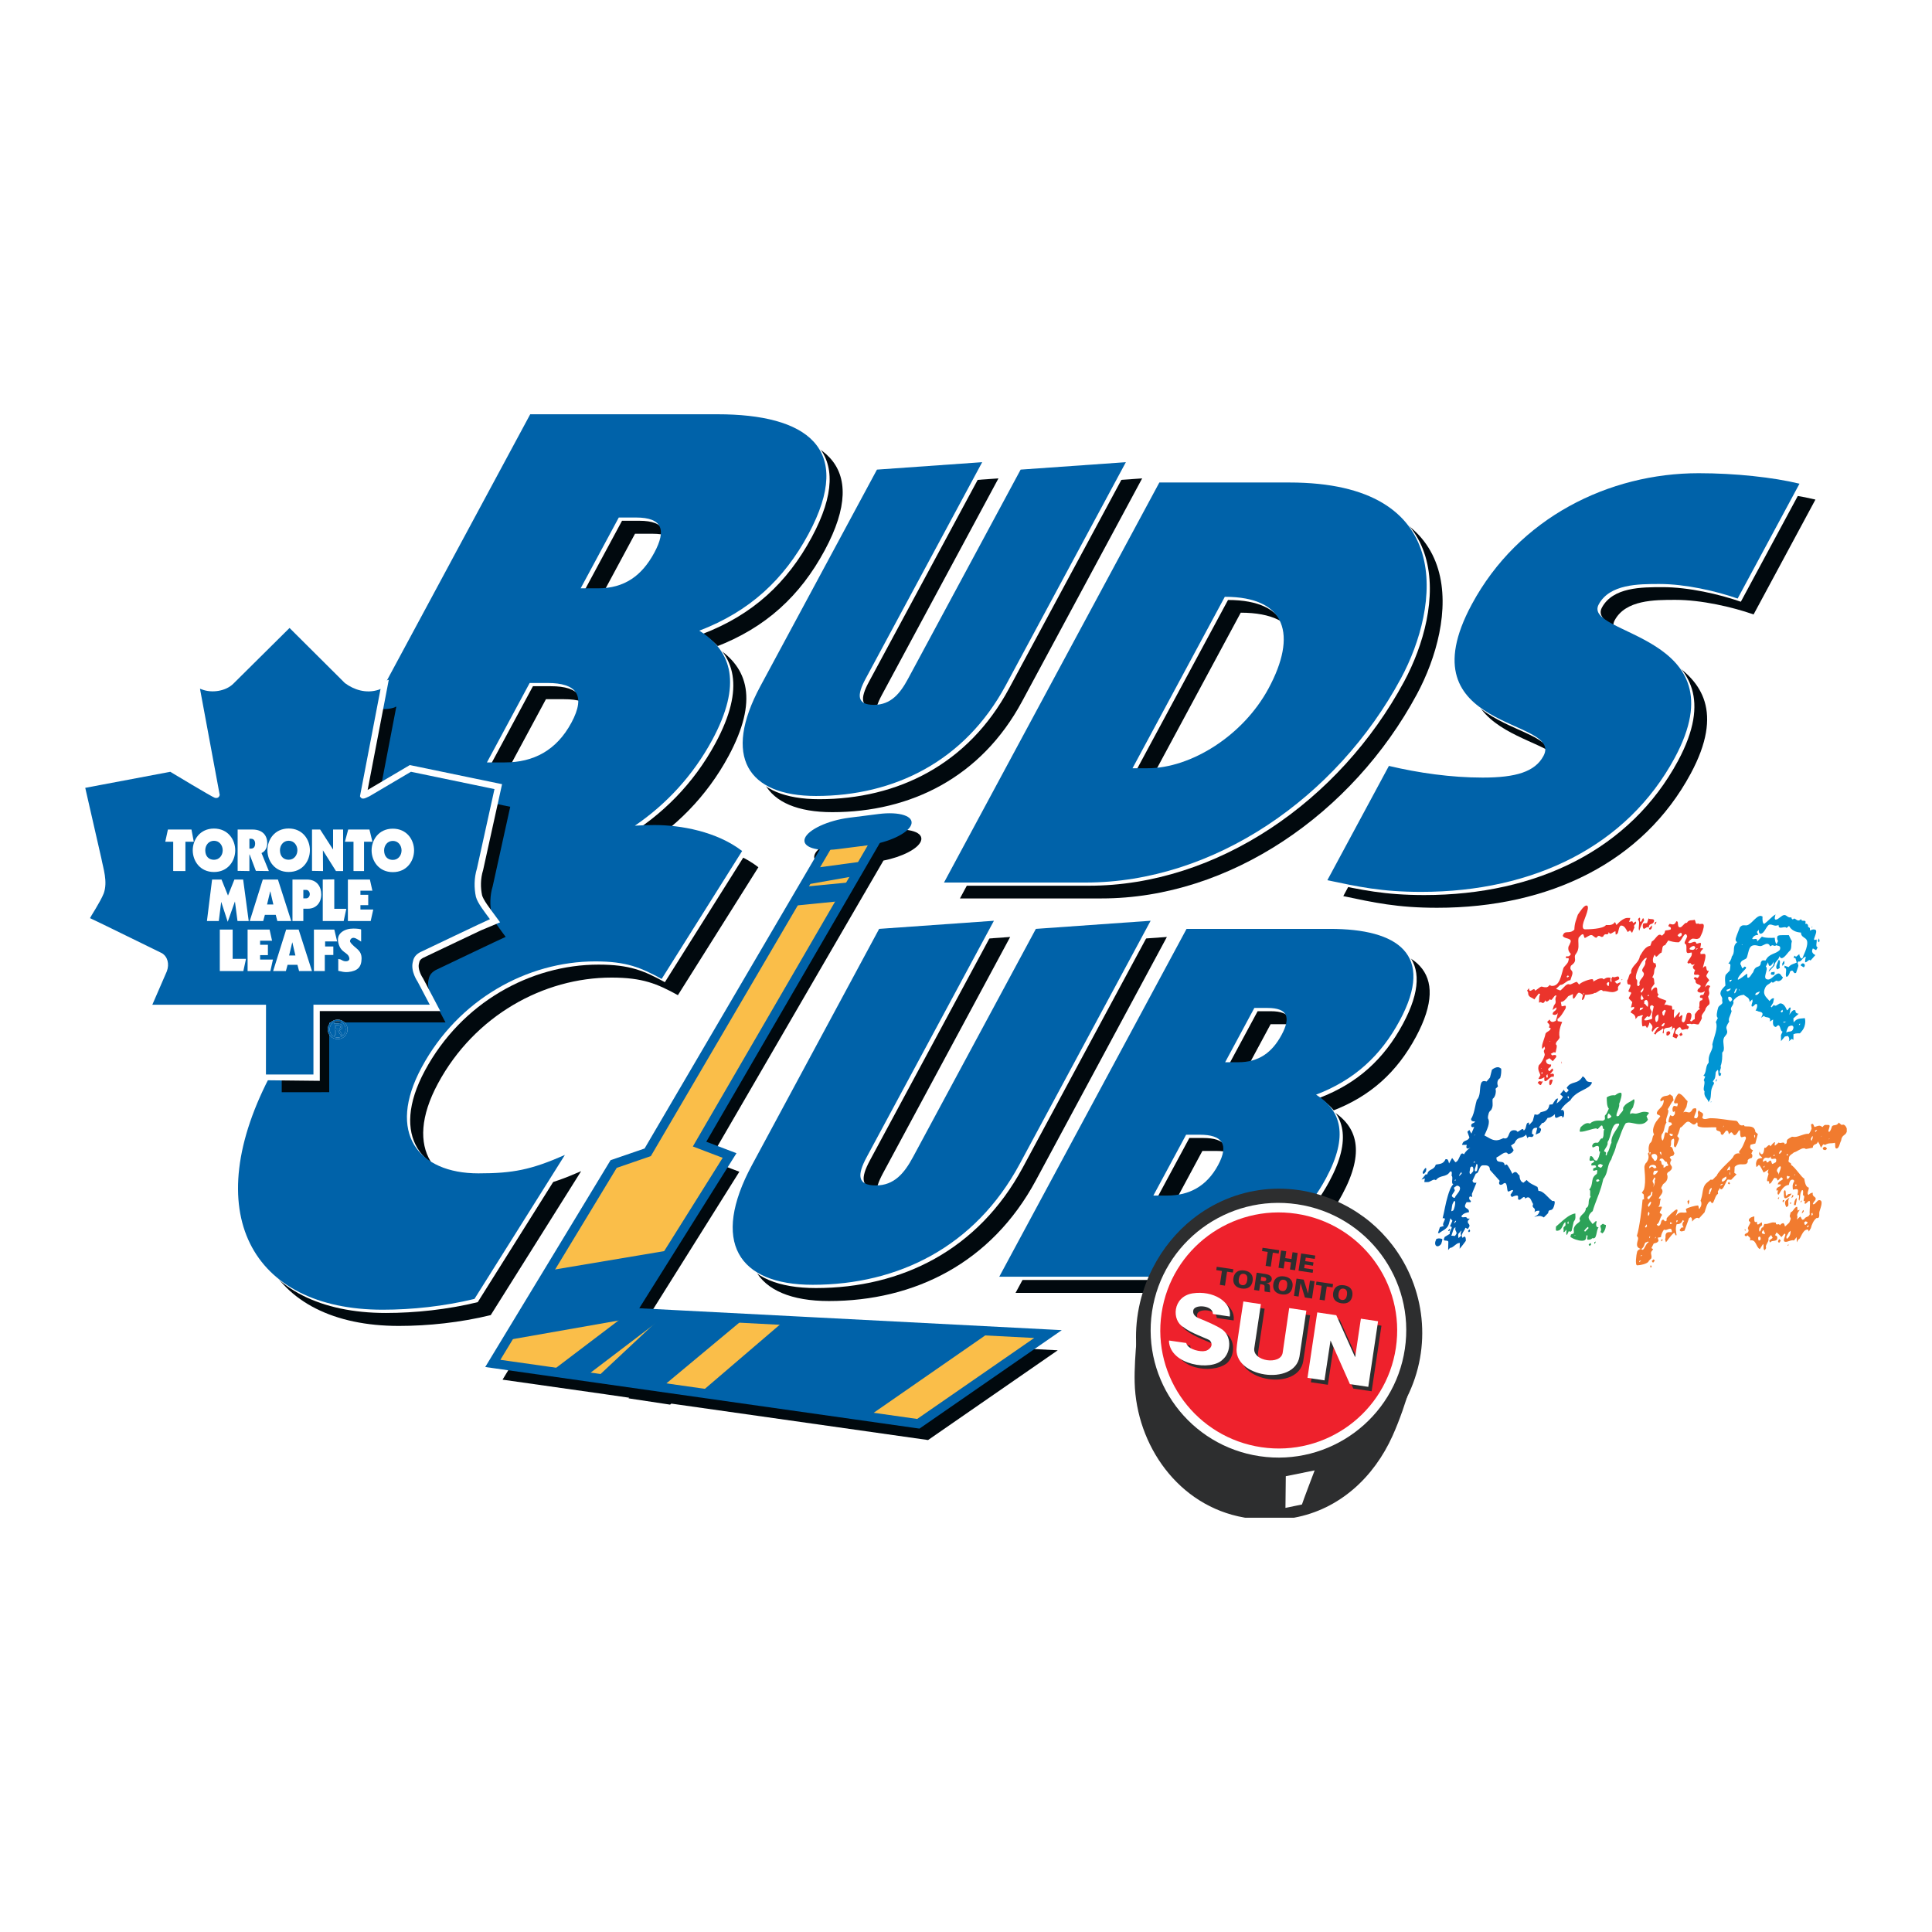 <?xml version="1.0" encoding="utf-8"?>
<!-- Generator: Adobe Illustrator 13.0.0, SVG Export Plug-In . SVG Version: 6.00 Build 14948)  -->
<!DOCTYPE svg PUBLIC "-//W3C//DTD SVG 1.0//EN" "http://www.w3.org/TR/2001/REC-SVG-20010904/DTD/svg10.dtd">
<svg version="1.0" id="Layer_1" xmlns="http://www.w3.org/2000/svg" xmlns:xlink="http://www.w3.org/1999/xlink" x="0px" y="0px"
	 width="192.756px" height="192.756px" viewBox="0 0 192.756 192.756" enable-background="new 0 0 192.756 192.756"
	 xml:space="preserve">
<g>
	<polygon fill-rule="evenodd" clip-rule="evenodd" fill="#FFFFFF" points="0,0 192.756,0 192.756,192.756 0,192.756 0,0 	"/>
	<path fill-rule="evenodd" clip-rule="evenodd" fill="#01090E" d="M105.533,134.718l-22.974-1.191l-3.024-0.395l-0.261,0.225
		l-15.327-0.796l9.818-15.656l-2.994-1.14l15.538-26.755l0.022-0.002l0.024-0.076l1.788-3.074c1.846-0.359,3.454-1.174,3.739-1.945
		c0.322-0.864-1.137-1.347-3.257-1.078l-2.924,0.372c-2.123,0.269-4.103,1.189-4.425,2.054c-0.253,0.681,0.598,1.123,2.002,1.151
		l-1.058,1.806l-0.071,0.01l-1.115,1.719l0.193-0.034l-15.631,26.674l-3.401,1.17l-6.433,10.617l-0.412,0.069l-4.2,6.956
		l0.397-0.073l-1.407,2.323l10.317,1.465l-0.004,0.001l2.321,0.336l-0.071,0.061l4.153,0.628l0.124-0.102l25.613,3.635
		L105.533,134.718L105.533,134.718z"/>
	<polygon fill-rule="evenodd" clip-rule="evenodd" fill="#FABE49" points="69.796,114.146 87.444,83.764 82.628,84.24 
		64.622,114.967 61.222,116.137 49.167,136.028 91.621,142.052 104.559,133.1 62.971,130.945 72.79,115.286 69.796,114.146 	"/>
	<path fill="#0062A9" d="M69.396,113.916L86.594,84.31l-3.685,0.364l-17.888,30.525l-0.086,0.147l-0.163,0.056l-3.241,1.115
		l-11.608,19.153l41.583,5.899l11.678-8.079l-40.236-2.085l-0.784-0.04l0.416-0.664l9.522-15.186l-2.47-0.94l-0.506-0.192
		L69.396,113.916L69.396,113.916z M87.843,83.994l-17.376,29.915l2.487,0.946l0.524,0.2l-0.297,0.473l-9.402,14.996l40.803,2.114
		l1.351,0.071l-1.11,0.768l-12.938,8.952l-0.148,0.103l-0.181-0.025l-42.454-6.023l-0.69-0.098l0.36-0.595l12.055-19.893
		l0.087-0.144l0.158-0.055l3.237-1.113l17.92-30.579l0.118-0.202l0.235-0.023l4.816-0.476l0.896-0.088L87.843,83.994L87.843,83.994z
		"/>
	<polygon fill-rule="evenodd" clip-rule="evenodd" fill="#0062A9" points="69.348,131.358 74.069,131.702 65.884,138.521 
		61.729,137.891 69.348,131.358 	"/>
	<polygon fill-rule="evenodd" clip-rule="evenodd" fill="#0062A9" points="69.94,138.896 78.562,131.513 82.559,132.036 
		73.54,139.403 69.94,138.896 	"/>
	<polygon fill-rule="evenodd" clip-rule="evenodd" fill="#0062A9" points="81.165,131.977 98.709,132.948 86.714,141.268 
		71.583,139.131 81.165,131.977 	"/>
	<polygon fill-rule="evenodd" clip-rule="evenodd" fill="#0062A9" points="66.247,131.159 70.455,131.365 62.971,137.995 
		59.479,137.497 66.247,131.159 	"/>
	<polygon fill-rule="evenodd" clip-rule="evenodd" fill="#0062A9" points="62.736,130.965 55.01,136.826 58.678,137.138 
		66.486,131.199 62.736,130.965 	"/>
	<polygon fill-rule="evenodd" clip-rule="evenodd" fill="#0062A9" points="62.175,131.668 50.176,133.778 54.377,126.823 
		66.462,124.791 62.175,131.668 	"/>
	<polygon fill-rule="evenodd" clip-rule="evenodd" fill="#0062A9" points="81.175,86.608 85.816,85.981 85.358,87.389 
		80.062,88.326 81.175,86.608 	"/>
	<polygon fill-rule="evenodd" clip-rule="evenodd" fill="#0062A9" points="84.499,88.058 80.396,88.452 79.292,90.358 
		83.556,89.932 84.499,88.058 	"/>
	<path fill-rule="evenodd" clip-rule="evenodd" fill="#0062A9" d="M86.487,84.347c2.121-0.268,4.1-1.187,4.422-2.054
		c0.32-0.864-1.137-1.347-3.257-1.079l-2.927,0.372c-2.122,0.268-4.101,1.189-4.423,2.054c-0.322,0.866,1.137,1.349,3.257,1.081
		L86.487,84.347L86.487,84.347z"/>
	<path fill-rule="evenodd" clip-rule="evenodd" fill="#01090E" d="M54.469,69.759h1.79c2.85,0,3.867,1.188,2.374,3.963
		c-1.494,2.772-3.79,3.96-6.638,3.96h-1.79L54.469,69.759L54.469,69.759z M30.137,88.248h21.006c8.813,0,17.204-4.755,21.542-12.81
		c2.986-5.548,1.98-8.849-1.291-10.896c5.006-1.915,8.436-5.083,10.89-9.64c4.656-8.651-0.26-11.953-9.072-11.953H54.523
		L30.137,88.248L30.137,88.248z M63.356,53.252h1.723c2.65,0,3.036,1.252,1.828,3.498c-1.245,2.311-2.979,3.567-5.63,3.567h-1.724
		L63.356,53.252L63.356,53.252z"/>
	<path fill-rule="evenodd" clip-rule="evenodd" fill="#01090E" d="M99.616,47.73L87.98,69.343c-0.873,1.624-0.885,2.597,0.835,2.597
		c1.676,0,2.603-1.113,3.401-2.597l11.237-20.873l10.501-0.741l-11.987,22.261c-4.072,7.56-11.109,11.04-18.931,11.04
		c-6.84,0-9.328-3.942-5.555-10.947l11.636-21.613L99.616,47.73L99.616,47.73z"/>
	<path fill-rule="evenodd" clip-rule="evenodd" fill="#01090E" d="M123.789,61.128c6.19,0,7.218,3.839,4.368,9.134
		c-2.57,4.77-7.796,7.972-12.059,7.972h-1.518L123.789,61.128L123.789,61.128z M95.774,89.637h14.129
		c12.785,0,25.035-8.437,31.456-20.363c3.884-7.215,5.501-19.549-11.137-19.549h-12.962L95.774,89.637L95.774,89.637z"/>
	<path fill-rule="evenodd" clip-rule="evenodd" fill="#01090E" d="M174.957,61.302c-2.163-0.755-5.231-1.454-7.8-1.454
		c-2.102,0-4.964,0-6.06,2.039c-1.691,3.141,14.256,2.908,7.584,15.299c-4.729,8.786-14.034,13.383-25.303,13.383
		c-3.971,0-6.316-0.523-9.358-1.164l6.14-11.403c2.951,0.697,6.204,1.164,9.357,1.164c3.328,0,5.218-0.582,6.062-2.153
		c2.067-3.84-14.012-2.386-7.153-15.126c4.669-8.671,13.704-13.092,22.639-13.092c3.62,0,7.428,0.408,10.062,1.048L174.957,61.302
		L174.957,61.302z"/>
	<path fill-rule="evenodd" clip-rule="evenodd" fill="#01090E" d="M48.96,131.209c-3.034,0.742-6.257,1.079-9.163,1.079
		c-13.045,0-18.568-9.699-10.99-23.774c7.686-14.278,23.235-24.582,38.104-24.582c2.637,0,6.227,0.646,8.754,2.591l-8.03,12.764
		c-2.088-1.145-3.519-1.753-6.628-1.753c-6.757,0-13.655,3.772-17.317,10.576c-3.516,6.533-0.352,10.573,5.663,10.573
		c3.446,0,5.262-0.355,8.628-1.836L48.96,131.209L48.96,131.209z"/>
	<path fill-rule="evenodd" clip-rule="evenodd" fill="#01090E" d="M100.786,93.481l-12.692,23.574
		c-0.953,1.771-0.964,2.832,0.913,2.832c1.828,0,2.837-1.212,3.708-2.832l12.254-22.762l11.452-0.812l-13.071,24.283
		c-4.441,8.245-12.116,12.04-20.646,12.04c-7.463,0-10.175-4.3-6.062-11.938l12.692-23.572L100.786,93.481L100.786,93.481z"/>
	<path fill-rule="evenodd" clip-rule="evenodd" fill="#01090E" d="M119.962,114.83h1.373c2.181,0,2.961,0.91,1.815,3.035
		c-1.143,2.124-2.902,3.035-5.086,3.035h-1.37L119.962,114.83L119.962,114.83z M101.321,128.994h16.091
		c6.752,0,13.184-3.643,16.503-9.814c2.288-4.249,1.519-6.778-0.987-8.348c3.835-1.466,6.462-3.894,8.341-7.384
		c3.567-6.627-0.196-9.155-6.95-9.155h-14.313L101.321,128.994L101.321,128.994z M126.771,102.184h1.321
		c2.029,0,2.325,0.96,1.398,2.681c-0.952,1.771-2.283,2.732-4.312,2.732h-1.319L126.771,102.184L126.771,102.184z"/>
	<path fill-rule="evenodd" clip-rule="evenodd" fill="#FFFFFF" d="M53.171,68.464h1.788c2.852,0,3.867,1.189,2.374,3.962
		c-1.492,2.773-3.788,3.963-6.639,3.963h-1.79L53.171,68.464L53.171,68.464z M28.837,86.955h21.006
		c8.814,0,17.204-4.755,21.541-12.812c2.988-5.546,1.98-8.848-1.291-10.894c5.008-1.917,8.436-5.086,10.891-9.642
		c4.657-8.651-0.26-11.953-9.073-11.953H53.225L28.837,86.955L28.837,86.955z M62.06,51.957h1.723c2.651,0,3.034,1.255,1.826,3.5
		c-1.244,2.311-2.979,3.565-5.63,3.565h-1.723L62.06,51.957L62.06,51.957z"/>
	<path fill-rule="evenodd" clip-rule="evenodd" fill="#FFFFFF" d="M98.32,46.435L86.682,68.048
		c-0.874,1.624-0.885,2.597,0.837,2.597c1.676,0,2.601-1.113,3.399-2.597l11.237-20.872l10.502-0.742l-11.988,22.264
		C96.599,76.259,89.56,79.736,81.74,79.736c-6.842,0-9.327-3.942-5.558-10.945l11.636-21.615L98.32,46.435L98.32,46.435z"/>
	<path fill-rule="evenodd" clip-rule="evenodd" fill="#FFFFFF" d="M122.519,59.86c6.188,0,7.216,3.841,4.365,9.135
		c-2.567,4.771-7.793,7.969-12.058,7.969h-1.516L122.519,59.86L122.519,59.86z M94.501,88.369h14.129
		c12.788,0,25.036-8.436,31.455-20.363c3.886-7.214,5.505-19.549-11.136-19.549h-12.962L94.501,88.369L94.501,88.369z"/>
	<path fill-rule="evenodd" clip-rule="evenodd" fill="#FFFFFF" d="M173.684,60.036c-2.16-0.757-5.229-1.456-7.799-1.456
		c-2.102,0-4.964,0-6.061,2.038c-1.688,3.14,14.257,2.908,7.587,15.301c-4.73,8.784-14.036,13.381-25.306,13.381
		c-3.971,0-6.315-0.523-9.355-1.164l6.139-11.403c2.951,0.697,6.204,1.163,9.356,1.163c3.327,0,5.219-0.582,6.064-2.153
		c2.066-3.839-14.014-2.385-7.155-15.125c4.668-8.669,13.706-13.093,22.638-13.093c3.62,0,7.431,0.408,10.063,1.048L173.684,60.036
		L173.684,60.036z"/>
	<path fill-rule="evenodd" clip-rule="evenodd" fill="#FFFFFF" d="M47.663,129.917c-3.034,0.741-6.257,1.078-9.164,1.078
		c-13.045,0-18.57-9.698-10.992-23.776c7.688-14.277,23.238-24.582,38.106-24.582c2.636,0,6.225,0.648,8.752,2.593l-8.03,12.763
		c-2.087-1.146-3.519-1.753-6.625-1.753c-6.76,0-13.657,3.773-17.317,10.575c-3.519,6.535-0.355,10.576,5.661,10.576
		c3.445,0,5.262-0.355,8.628-1.838L47.663,129.917L47.663,129.917z"/>
	<path fill-rule="evenodd" clip-rule="evenodd" fill="#FFFFFF" d="M99.487,92.188l-12.69,23.575c-0.953,1.77-0.967,2.831,0.91,2.831
		c1.828,0,2.837-1.214,3.709-2.831l12.257-22.765l11.451-0.81l-13.073,24.282c-4.438,8.246-12.116,12.039-20.646,12.039
		c-7.462,0-10.173-4.3-6.06-11.938l12.69-23.572L99.487,92.188L99.487,92.188z"/>
	<path fill-rule="evenodd" clip-rule="evenodd" fill="#FFFFFF" d="M118.663,113.537h1.372c2.184,0,2.961,0.908,1.818,3.033
		c-1.146,2.125-2.904,3.036-5.088,3.036h-1.37L118.663,113.537L118.663,113.537z M100.022,127.701h16.093
		c6.752,0,13.179-3.644,16.503-9.813c2.288-4.25,1.516-6.779-0.989-8.349c3.835-1.466,6.462-3.896,8.342-7.386
		c3.567-6.626-0.197-9.155-6.949-9.155h-14.315L100.022,127.701L100.022,127.701z M125.474,100.89h1.319
		c2.031,0,2.324,0.961,1.398,2.68c-0.953,1.771-2.282,2.732-4.313,2.732h-1.319L125.474,100.89L125.474,100.89z"/>
	<path fill-rule="evenodd" clip-rule="evenodd" fill="#0062A9" d="M97.993,46.112L86.357,67.725
		c-0.874,1.624-0.886,2.598,0.837,2.598c1.674,0,2.601-1.113,3.399-2.598l11.236-20.872l10.499-0.741l-11.984,22.264
		c-4.07,7.558-11.109,11.038-18.931,11.038c-6.84,0-9.327-3.943-5.555-10.945l11.636-21.615L97.993,46.112L97.993,46.112z"/>
	<path fill-rule="evenodd" clip-rule="evenodd" fill="#0062A9" d="M122.2,59.543c6.19,0,7.217,3.841,4.366,9.135
		c-2.568,4.771-7.794,7.97-12.059,7.97h-1.516L122.2,59.543L122.2,59.543z M94.183,88.051h14.13
		c12.785,0,25.035-8.436,31.456-20.363c3.884-7.214,5.503-19.549-11.137-19.549h-12.963L94.183,88.051L94.183,88.051z"/>
	<path fill-rule="evenodd" clip-rule="evenodd" fill="#0062A9" d="M173.365,59.719c-2.16-0.757-5.229-1.454-7.799-1.454
		c-2.102,0-4.962,0-6.061,2.036c-1.69,3.14,14.258,2.908,7.587,15.301c-4.73,8.784-14.036,13.381-25.304,13.381
		c-3.971,0-6.315-0.523-9.357-1.164l6.14-11.403c2.95,0.698,6.203,1.164,9.355,1.164c3.33,0,5.219-0.582,6.064-2.153
		c2.067-3.839-14.014-2.385-7.152-15.125c4.666-8.669,13.703-13.09,22.636-13.09c3.619,0,7.431,0.406,10.062,1.047L173.365,59.719
		L173.365,59.719z"/>
	<path fill-rule="evenodd" clip-rule="evenodd" fill="#0062A9" d="M71.588,41.332H52.9l-24.388,45.3h19.608
		c-8.614,4.312-16.243,11.545-20.937,20.265c-7.578,14.077-2.053,23.773,10.991,23.773c2.905,0,6.127-0.337,9.164-1.078l9.02-14.362
		c-3.367,1.48-5.182,1.836-8.628,1.836c-6.016,0-9.18-4.042-5.663-10.573c3.662-6.803,10.56-10.574,17.317-10.574
		c3.11,0,4.54,0.606,6.628,1.751l8.03-12.765c-2.527-1.945-6.117-2.591-8.752-2.591c-0.648,0-1.299,0.026-1.95,0.064
		c3.148-2.139,5.821-5.032,7.721-8.558c2.985-5.546,1.98-8.849-1.292-10.897c5.006-1.915,8.436-5.083,10.89-9.64
		C85.315,44.634,80.4,41.332,71.588,41.332L71.588,41.332z M52.845,68.142h1.79c2.851,0,3.867,1.189,2.374,3.962
		c-1.492,2.773-3.79,3.963-6.638,3.963h-1.79L52.845,68.142L52.845,68.142z M65.284,55.134c-1.244,2.31-2.979,3.564-5.63,3.564
		h-1.722l3.804-7.065h1.723C66.107,51.634,66.492,52.888,65.284,55.134L65.284,55.134z"/>
	<path fill-rule="evenodd" clip-rule="evenodd" fill="#0062A9" d="M99.163,91.865l-12.69,23.571
		c-0.955,1.772-0.967,2.835,0.912,2.835c1.826,0,2.836-1.214,3.708-2.835l12.256-22.762l11.449-0.81l-13.071,24.281
		c-4.438,8.246-12.116,12.039-20.645,12.039c-7.463,0-10.175-4.3-6.062-11.938l12.692-23.572L99.163,91.865L99.163,91.865z"/>
	<path fill-rule="evenodd" clip-rule="evenodd" fill="#0062A9" d="M118.339,113.212h1.372c2.181,0,2.962,0.91,1.816,3.035
		c-1.144,2.125-2.902,3.035-5.085,3.035h-1.371L118.339,113.212L118.339,113.212z M99.698,127.376h16.091
		c6.754,0,13.181-3.642,16.504-9.813c2.287-4.248,1.517-6.779-0.988-8.349c3.834-1.464,6.461-3.894,8.341-7.384
		c3.568-6.626-0.197-9.155-6.95-9.155h-14.313L99.698,127.376L99.698,127.376z M125.146,100.564h1.322
		c2.029,0,2.325,0.963,1.398,2.682c-0.952,1.771-2.282,2.732-4.313,2.732h-1.319L125.146,100.564L125.146,100.564z"/>
	<path fill-rule="evenodd" clip-rule="evenodd" fill="#01090E" d="M43.23,99.698c0,0-0.71-1.015-0.475-1.943
		c0.063-0.303,0.161-0.663,0.711-0.972c0,0,6.78-3.238,6.985-3.311c-0.5-0.681-1.226-1.583-1.397-2.232
		c-0.186-0.866-0.192-1.864,0.106-2.835l1.745-7.912l-8.334-1.724l-4.137,2.441c-0.29,0.105-0.738,0.473-0.949,0
		C37.67,80.213,39.541,70.5,39.541,70.5l-0.158,0.049v0.026c-0.781,0.265-1.541,0.205-2.211-0.026l-8.659,16.083h19.608
		c-8.066,4.04-15.27,10.64-20.009,18.622l-0.004,3.719c0.018,0.002,4.739-0.005,4.739-0.005v-6.961l11.602,0.001L43.23,99.698
		L43.23,99.698z"/>
	<path fill-rule="evenodd" clip-rule="evenodd" fill="#FFFFFF" d="M31.272,100.239v6.962c0,0-4.721,0.006-4.739,0.004l0.008-6.962
		H15.197l1.449-3.337c0.27-0.727,0.08-1.47-0.5-1.812c-0.711-0.341-6.444-3.167-7.167-3.492c0.032-0.117,1.027-1.602,1.37-2.468
		c0.421-1.182-0.055-2.508-0.237-3.494l-1.607-7.037l8.485-1.601c0,0,4.145,2.502,4.453,2.599c0.266,0.053,0.423-0.053,0.477-0.289
		c-0.105-0.578-1.968-10.596-1.968-10.596l0.177,0.064c1.007,0.398,2.405,0.184,3.162-0.578l5.596-5.55l5.525,5.5
		c0.872,0.648,2.106,1.092,3.399,0.654v-0.026l0.158-0.048c0,0-1.871,9.713-2.055,10.711c0.208,0.472,0.658,0.104,0.949,0
		l4.136-2.442l8.334,1.727l-1.745,7.911c-0.298,0.972-0.292,1.97-0.107,2.836c0.172,0.646,0.898,1.549,1.398,2.232
		c-0.204,0.072-6.984,3.308-6.984,3.308c-0.551,0.309-0.648,0.669-0.711,0.972c-0.235,0.929,0.475,1.943,0.475,1.943l1.218,2.312
		L31.272,100.239L31.272,100.239z"/>
	<path fill="none" stroke="#FFFFFF" stroke-width="1.268" stroke-miterlimit="2.613" d="M31.272,100.239v6.962
		c0,0-4.721,0.006-4.739,0.004l0.008-6.962H15.197l1.449-3.337c0.27-0.727,0.08-1.47-0.5-1.812
		c-0.711-0.341-6.444-3.167-7.167-3.492c0.032-0.117,1.027-1.602,1.37-2.468c0.421-1.182-0.055-2.508-0.237-3.494l-1.607-7.037
		l8.485-1.601c0,0,4.145,2.502,4.453,2.599c0.266,0.053,0.423-0.053,0.477-0.289c-0.105-0.578-1.968-10.596-1.968-10.596
		l0.176,0.064c1.007,0.398,2.405,0.184,3.162-0.578l5.596-5.55l5.525,5.5c0.872,0.648,2.106,1.092,3.399,0.654v-0.026l0.158-0.048
		c0,0-1.871,9.713-2.055,10.711c0.208,0.472,0.658,0.104,0.949,0l4.137-2.442l8.334,1.727l-1.745,7.911
		c-0.298,0.972-0.292,1.97-0.107,2.836c0.172,0.646,0.898,1.549,1.398,2.232c-0.204,0.072-6.984,3.308-6.984,3.308
		c-0.551,0.309-0.648,0.669-0.711,0.972c-0.235,0.929,0.475,1.943,0.475,1.943l1.218,2.312L31.272,100.239L31.272,100.239z"/>
	<path fill-rule="evenodd" clip-rule="evenodd" fill="#0062A9" d="M31.272,100.239v6.962c0,0-4.721,0.006-4.739,0.004l0.008-6.962
		H15.197l1.449-3.337c0.27-0.727,0.08-1.47-0.5-1.812c-0.711-0.341-6.444-3.167-7.167-3.492c0.032-0.117,1.027-1.602,1.37-2.468
		c0.421-1.182-0.055-2.508-0.237-3.494l-1.607-7.037l8.485-1.601c0,0,4.145,2.502,4.453,2.599c0.266,0.053,0.423-0.053,0.477-0.289
		c-0.105-0.578-1.968-10.596-1.968-10.596l0.177,0.064c1.007,0.398,2.405,0.184,3.162-0.578l5.596-5.55l5.525,5.5
		c0.872,0.648,2.106,1.092,3.399,0.654l0.158-0.075c0,0-1.871,9.713-2.055,10.711c0.208,0.472,0.658,0.104,0.949,0l4.136-2.442
		l8.334,1.727l-1.745,7.911c-0.298,0.972-0.292,1.97-0.107,2.836c0.172,0.646,0.898,1.549,1.398,2.232
		c-0.204,0.072-6.984,3.308-6.984,3.308c-0.551,0.309-0.648,0.669-0.711,0.972c-0.235,0.929,0.475,1.943,0.475,1.943l1.218,2.312
		L31.272,100.239L31.272,100.239z"/>
	<polygon fill-rule="evenodd" clip-rule="evenodd" fill="#FFFFFF" points="16.753,82.762 19.103,82.762 19.333,83.982 
		18.499,83.982 18.499,86.905 17.281,86.902 17.281,83.982 16.488,83.982 16.753,82.762 	"/>
	<path fill-rule="evenodd" clip-rule="evenodd" fill="#FFFFFF" d="M23.468,84.834c0,1.056-0.72,2.167-2.12,2.167
		c-1.398,0-2.118-1.111-2.118-2.167c0-1.059,0.72-2.169,2.118-2.169C22.749,82.665,23.468,83.776,23.468,84.834L23.468,84.834z"/>
	<path fill-rule="evenodd" clip-rule="evenodd" fill="#FFFFFF" d="M23.71,82.762h1.479c1.053,0,1.473,0.64,1.473,1.354
		c0,0.446-0.184,0.809-0.57,0.995l0.732,1.794l-1.297-0.019l-0.62-1.636h-0.024v1.655l-1.173-0.019V82.762L23.71,82.762z"/>
	<polygon fill-rule="evenodd" clip-rule="evenodd" fill="#FFFFFF" points="31.13,82.762 31.942,82.762 33.22,84.743 33.231,84.743 
		33.231,82.762 34.233,82.764 34.233,86.905 33.518,86.905 32.216,84.836 32.229,86.905 31.13,86.886 31.13,82.762 	"/>
	<polygon fill-rule="evenodd" clip-rule="evenodd" fill="#FFFFFF" points="34.741,82.762 36.86,82.762 37.156,83.982 36.32,83.982 
		36.32,86.905 35.269,86.902 35.269,83.982 34.411,83.982 34.741,82.762 	"/>
	<polygon fill-rule="evenodd" clip-rule="evenodd" fill="#FFFFFF" points="23.387,87.751 24.259,87.751 24.814,91.893 
		23.695,91.893 23.439,89.936 22.719,91.968 22.07,89.975 21.829,91.893 20.646,91.893 21.16,87.751 22.102,87.751 22.747,89.351 
		23.387,87.751 	"/>
	<polygon fill-rule="evenodd" clip-rule="evenodd" fill="#FFFFFF" points="26.219,87.751 27.729,87.751 29.058,91.893 
		27.672,91.893 27.51,91.273 26.427,91.273 26.26,91.893 24.917,91.893 26.219,87.751 	"/>
	<path fill-rule="evenodd" clip-rule="evenodd" fill="#FFFFFF" d="M29.18,91.893v-4.142h1.433c1.029,0,1.439,0.737,1.439,1.486
		c0,0.826-0.519,1.424-1.317,1.424h-0.471v1.232H29.18L29.18,91.893z"/>
	<polygon fill-rule="evenodd" clip-rule="evenodd" fill="#FFFFFF" points="32.202,91.893 32.202,87.751 33.351,87.737 
		33.351,90.673 34.553,90.673 34.288,91.893 32.202,91.893 	"/>
	<polygon fill-rule="evenodd" clip-rule="evenodd" fill="#FFFFFF" points="34.709,91.893 34.709,87.751 36.904,87.751 
		37.152,88.861 35.96,88.861 35.96,89.274 36.738,89.274 36.738,90.306 35.96,90.306 35.96,90.746 37.239,90.746 36.983,91.893 
		34.709,91.893 	"/>
	<polygon fill-rule="evenodd" clip-rule="evenodd" fill="#FFFFFF" points="21.93,96.884 21.93,92.742 23.212,92.742 23.212,95.665 
		24.544,95.665 24.279,96.884 21.93,96.884 	"/>
	<polygon fill-rule="evenodd" clip-rule="evenodd" fill="#FFFFFF" points="24.703,96.884 24.703,92.742 26.896,92.742 
		27.143,93.852 25.951,93.852 25.951,94.262 26.729,94.262 26.729,95.294 25.951,95.294 25.951,95.737 27.23,95.737 26.977,96.884 
		24.703,96.884 	"/>
	<polygon fill-rule="evenodd" clip-rule="evenodd" fill="#FFFFFF" points="28.551,92.742 29.796,92.742 31.126,96.884 
		29.839,96.882 29.676,96.262 28.691,96.262 28.523,96.882 27.25,96.884 28.551,92.742 	"/>
	<polygon fill-rule="evenodd" clip-rule="evenodd" fill="#FFFFFF" points="31.32,96.882 31.32,92.742 33.354,92.742 33.635,93.925 
		32.437,93.925 32.437,94.432 33.256,94.432 33.256,95.28 32.405,95.28 32.405,96.884 31.32,96.882 	"/>
	<path fill-rule="evenodd" clip-rule="evenodd" fill="#FFFFFF" d="M36.031,93.943c0,0-0.357-0.242-0.565-0.333
		c-0.434-0.186-0.606,0.245-0.523,0.375c0.403,0.632,1.151,0.731,1.131,1.67c-0.016,0.83-0.393,1.227-1.34,1.325
		c-0.389,0.041-0.65-0.055-0.985-0.121v-1.184c0.328,0.073,0.147,0.014,0.426,0.154c0.332,0.167,0.734,0.066,0.681-0.225
		c-0.118-0.659-0.875-0.46-1.113-1.602c-0.184-0.883,0.622-1.359,1.504-1.359c0.356,0,0.754,0.042,0.784,0.106V93.943L36.031,93.943
		z"/>
	<path fill-rule="evenodd" clip-rule="evenodd" fill="#FFFFFF" d="M41.312,84.844c0,1.059-0.722,2.169-2.12,2.169
		s-2.118-1.111-2.118-2.169c0-1.056,0.719-2.167,2.118-2.167S41.312,83.788,41.312,84.844L41.312,84.844z"/>
	<path fill-rule="evenodd" clip-rule="evenodd" fill="#FFFFFF" d="M30.919,84.828c0,1.057-0.719,2.169-2.118,2.169
		c-1.4,0-2.12-1.113-2.12-2.169c0-1.056,0.72-2.169,2.12-2.169C30.2,82.659,30.919,83.772,30.919,84.828L30.919,84.828z"/>
	<path fill-rule="evenodd" clip-rule="evenodd" fill="#0062A9" d="M20.479,84.834c0,0.569,0.325,0.947,0.87,0.947
		c0.547,0,0.87-0.464,0.87-0.947c0-0.485-0.322-0.949-0.87-0.949C20.803,83.885,20.479,84.35,20.479,84.834L20.479,84.834z"/>
	<path fill-rule="evenodd" clip-rule="evenodd" fill="#0062A9" d="M24.883,84.667h0.156c0.288,0,0.414-0.205,0.414-0.495
		c0-0.283-0.125-0.489-0.414-0.489h-0.156V84.667L24.883,84.667z"/>
	<polygon fill-rule="evenodd" clip-rule="evenodd" fill="#0062A9" points="29.168,94.024 29.156,94.024 28.845,95.327 
		29.472,95.327 29.168,94.024 	"/>
	<path fill-rule="evenodd" clip-rule="evenodd" fill="#0062A9" d="M38.323,84.844c0,0.572,0.323,0.949,0.87,0.949
		c0.548,0,0.87-0.464,0.87-0.949c0-0.483-0.322-0.947-0.87-0.947C38.646,83.897,38.323,84.361,38.323,84.844L38.323,84.844z"/>
	<path fill-rule="evenodd" clip-rule="evenodd" fill="#0062A9" d="M27.932,84.828c0,0.571,0.322,0.949,0.869,0.949
		c0.545,0,0.87-0.464,0.87-0.949c0-0.482-0.325-0.947-0.87-0.947C28.254,83.881,27.932,84.346,27.932,84.828L27.932,84.828z"/>
	<polygon fill-rule="evenodd" clip-rule="evenodd" fill="#0062A9" points="26.969,88.935 26.957,88.935 26.645,90.239 
		27.272,90.239 26.969,88.935 	"/>
	<path fill-rule="evenodd" clip-rule="evenodd" fill="#0062A9" d="M30.264,89.629h0.29c0.197,0,0.354-0.205,0.354-0.422
		c0-0.218-0.158-0.422-0.354-0.422h-0.29V89.629L30.264,89.629z"/>
	<path fill-rule="evenodd" clip-rule="evenodd" fill="#FFFFFF" d="M32.893,102.7c0-0.462,0.349-0.809,0.796-0.809
		c0.441,0,0.793,0.347,0.793,0.809c0,0.47-0.352,0.814-0.793,0.814C33.242,103.515,32.893,103.17,32.893,102.7L32.893,102.7z
		 M33.689,103.676c0.533,0,0.987-0.411,0.987-0.976c0-0.559-0.454-0.971-0.987-0.971c-0.537,0-0.993,0.412-0.993,0.971
		C32.696,103.265,33.153,103.676,33.689,103.676L33.689,103.676z M33.483,102.777h0.197l0.297,0.487h0.191l-0.32-0.495
		c0.166-0.021,0.292-0.107,0.292-0.309c0-0.223-0.132-0.319-0.397-0.319h-0.43v1.123h0.17V102.777L33.483,102.777z M33.483,102.634
		v-0.349h0.233c0.12,0,0.246,0.025,0.246,0.165c0,0.172-0.13,0.184-0.273,0.184H33.483L33.483,102.634z"/>
	<path fill-rule="evenodd" clip-rule="evenodd" fill="#0062A9" d="M32.893,102.7c0-0.462,0.349-0.809,0.796-0.809
		c0.441,0,0.793,0.347,0.793,0.809c0,0.47-0.352,0.814-0.793,0.814C33.242,103.515,32.893,103.17,32.893,102.7L32.893,102.7z
		 M33.689,103.676c0.533,0,0.987-0.411,0.987-0.976c0-0.559-0.454-0.971-0.987-0.971c-0.537,0-0.993,0.412-0.993,0.971
		C32.696,103.265,33.153,103.676,33.689,103.676L33.689,103.676z M33.483,102.777h0.197l0.297,0.487h0.191l-0.32-0.495
		c0.166-0.021,0.292-0.107,0.292-0.309c0-0.223-0.132-0.319-0.397-0.319h-0.43v1.123h0.17V102.777L33.483,102.777z M33.483,102.634
		v-0.349h0.233c0.12,0,0.246,0.025,0.246,0.165c0,0.172-0.13,0.184-0.273,0.184H33.483L33.483,102.634z"/>
	<path fill-rule="evenodd" clip-rule="evenodd" fill="#2D2E2F" d="M124.138,151.407c0.035,0.006,0.071,0.012,0.107,0.018h4.85
		c4.578-0.837,7.99-4.066,9.837-8.163c1.495-3.325,2.343-7.126,2.343-7.126l-27.618-4.906c0,0-0.521,4.088-0.451,6.697
		C113.367,144.172,117.549,150.258,124.138,151.407L124.138,151.407z"/>
	<path fill-rule="evenodd" clip-rule="evenodd" fill="#2D2E2F" d="M133.388,121.286c6.479,3.269,9.074,11.149,5.798,17.606
		c-3.278,6.455-11.187,9.042-17.669,5.776c-6.478-3.266-8.645-11.084-5.366-17.542C119.428,120.671,126.906,118.022,133.388,121.286
		L133.388,121.286z"/>
	<path fill="#2D2E2F" d="M132.812,122.444l-0.008-0.005l0,0c-4.188-2.109-8.841-1.47-12.215,1.213
		c-0.662,0.526-1.273,1.13-1.82,1.801c-0.55,0.675-1.041,1.427-1.458,2.247l-0.004,0.009c-2.134,4.204-1.729,9.034,0.841,12.499
		c0.496,0.668,1.075,1.289,1.733,1.845c0.659,0.557,1.396,1.046,2.202,1.455l0.001-0.002l0.011,0.005l0.005,0.005
		c4.205,2.118,9.079,1.504,12.582-1.176c0.666-0.51,1.294-1.109,1.865-1.792c0.57-0.683,1.068-1.429,1.476-2.229l0.005-0.008l0,0
		c2.126-4.189,1.509-9.046-1.181-12.537c-0.512-0.665-1.113-1.29-1.798-1.858C134.364,123.347,133.615,122.85,132.812,122.444
		L132.812,122.444z M133.98,120.139c1.009,0.51,1.924,1.111,2.734,1.784c0.812,0.675,1.546,1.443,2.193,2.284
		c3.273,4.25,4.024,10.164,1.434,15.268l-0.005,0.009h0.001c-0.512,1.005-1.115,1.916-1.791,2.724
		c-0.677,0.809-1.448,1.541-2.291,2.187c-4.264,3.261-10.195,4.009-15.316,1.432l-0.001,0.002l-0.011-0.005l-0.005-0.005
		c-1-0.506-1.908-1.109-2.716-1.792c-0.809-0.683-1.523-1.449-2.139-2.28c-3.144-4.237-3.657-10.112-1.075-15.199l0.004-0.009
		c0.5-0.984,1.094-1.893,1.763-2.713c0.672-0.824,1.416-1.56,2.216-2.195c4.146-3.297,9.856-4.083,14.996-1.495L133.98,120.139
		L133.98,120.139L133.98,120.139z"/>
	<path fill-rule="evenodd" clip-rule="evenodd" fill="#FFFFFF" d="M131.163,146.701l-2.879,0.581l-0.034,3.159l1.647-0.339
		C129.949,149.884,131.163,146.701,131.163,146.701L131.163,146.701z"/>
	<path fill-rule="evenodd" clip-rule="evenodd" fill="#FFFFFF" d="M129.428,120.151c6.967,1.032,11.771,7.495,10.734,14.438
		c-1.036,6.941-7.524,11.73-14.488,10.696c-6.964-1.032-11.771-7.497-10.734-14.438
		C115.978,123.905,122.464,119.117,129.428,120.151L129.428,120.151z"/>
	<path fill-rule="evenodd" clip-rule="evenodd" fill="#EE212C" d="M129.32,121.093c6.455,0.957,10.91,6.949,9.947,13.381
		c-0.958,6.433-6.972,10.872-13.426,9.915c-6.457-0.958-10.91-6.948-9.949-13.381C116.854,124.574,122.865,120.135,129.32,121.093
		L129.32,121.093z"/>
	<polygon fill-rule="evenodd" clip-rule="evenodd" fill="#2D2E2F" points="133.082,134.181 132.48,138.159 130.786,137.909 
		131.759,131.381 133.656,131.662 135.539,135.853 136.112,132.007 137.827,132.264 136.848,138.808 135.019,138.537 
		133.082,134.181 	"/>
	<path fill-rule="evenodd" clip-rule="evenodd" fill="#2D2E2F" d="M128.346,135.42c-0.188,1.27-3.03,0.873-2.832-0.46
		c0,0,0.669-4.427,0.657-4.393c-0.007,0.015-1.747-0.259-1.747-0.259s-0.691,4.513-0.659,4.517
		c-0.454,3.054,5.774,3.986,6.259,0.971l0.684-4.572l-1.713-0.255l-0.645,4.438L128.346,135.42L128.346,135.42z"/>
	<path fill-rule="evenodd" clip-rule="evenodd" fill="#2D2E2F" d="M121.405,131.496l1.672,0.246l0.013-0.078
		c0.14-1.39-1.67-2.543-3.722-2.234c-2.021,0.331-2.107,2.729-0.912,3.371c0.665,0.566,2.364,1.146,2.578,1.295l0.017,0.002
		c0.531,0.545-0.081,1.008-0.399,1.078l-0.067,0.007c-0.304,0.104-1.87-0.118-1.834-0.93l-0.034-0.006l-1.462-0.277l-0.014,0.098
		c-0.079,2.47,3.602,3.09,5.13,1.969c0.871-0.732,0.922-2.427-0.156-3.069c-0.339-0.242-1.376-0.715-2.19-1.038l0.016,0.002
		c-0.338-0.117-0.713-0.396-0.594-0.843c0.188-0.587,1.954-0.456,1.946,0.39L121.405,131.496L121.405,131.496z"/>
	<polygon fill-rule="evenodd" clip-rule="evenodd" fill="#2D2E2F" points="126.481,124.906 125.915,124.821 125.964,124.49 
		127.62,124.734 127.571,125.069 126.991,124.98 126.785,126.372 126.271,126.296 126.481,124.906 	"/>
	<polygon fill-rule="evenodd" clip-rule="evenodd" fill="#2D2E2F" points="127.557,126.485 127.814,124.763 128.329,124.839 
		128.229,125.522 128.854,125.614 128.958,124.933 129.469,125.009 129.211,126.731 128.7,126.656 128.806,125.948 128.176,125.855 
		128.069,126.562 127.557,126.485 	"/>
	<polygon fill-rule="evenodd" clip-rule="evenodd" fill="#2D2E2F" points="129.555,126.782 129.812,125.06 131.222,125.268 
		131.171,125.603 130.275,125.47 130.223,125.825 131.047,125.948 130.996,126.281 130.172,126.16 130.116,126.523 131.015,126.656 
		130.962,126.992 129.555,126.782 	"/>
	<polygon fill-rule="evenodd" clip-rule="evenodd" fill="#2D2E2F" points="121.912,126.805 121.347,126.72 121.396,126.387 
		123.053,126.633 123.003,126.964 122.425,126.879 122.216,128.269 121.705,128.191 121.912,126.805 	"/>
	<path fill-rule="evenodd" clip-rule="evenodd" fill="#2D2E2F" d="M123.06,127.514c0.085-0.567,0.48-0.847,1.091-0.756
		c0.611,0.091,0.909,0.471,0.824,1.04c-0.085,0.567-0.48,0.847-1.093,0.756C123.272,128.462,122.975,128.08,123.06,127.514
		L123.06,127.514z M124.102,127.091c-0.35-0.05-0.465,0.238-0.505,0.51c-0.038,0.254-0.013,0.567,0.336,0.617
		c0.349,0.053,0.465-0.238,0.503-0.493C124.477,127.455,124.45,127.144,124.102,127.091L124.102,127.091z"/>
	<path fill-rule="evenodd" clip-rule="evenodd" fill="#2D2E2F" d="M125.631,128.775l-0.512-0.076l0.257-1.723l0.855,0.127
		c0.312,0.046,0.705,0.184,0.65,0.549c-0.04,0.259-0.271,0.363-0.535,0.354v0.01c0.327,0.056,0.365,0.219,0.357,0.491
		c-0.008,0.146,0,0.285,0.021,0.433l-0.555-0.085c-0.011-0.123-0.007-0.248-0.003-0.374c0.013-0.207,0.013-0.297-0.247-0.335
		l-0.192-0.028L125.631,128.775L125.631,128.775z M125.979,127.812c0.163,0.024,0.326,0.026,0.353-0.149
		c0.025-0.178-0.13-0.223-0.292-0.249l-0.201-0.028l-0.059,0.396L125.979,127.812L125.979,127.812z"/>
	<path fill-rule="evenodd" clip-rule="evenodd" fill="#2D2E2F" d="M127.038,128.103c0.085-0.566,0.48-0.846,1.093-0.755
		s0.908,0.473,0.822,1.038c-0.085,0.569-0.478,0.849-1.09,0.755C127.251,129.053,126.955,128.673,127.038,128.103L127.038,128.103z
		 M128.08,127.682c-0.347-0.051-0.465,0.24-0.505,0.509c-0.038,0.256-0.013,0.567,0.336,0.617c0.35,0.053,0.465-0.238,0.503-0.492
		C128.455,128.045,128.429,127.733,128.08,127.682L128.08,127.682z"/>
	<polygon fill-rule="evenodd" clip-rule="evenodd" fill="#2D2E2F" points="129.354,127.566 130.072,127.671 130.5,129.048 
		130.506,129.044 130.696,127.766 131.156,127.832 130.899,129.558 130.191,129.452 129.762,128.038 129.756,128.038 
		129.56,129.357 129.098,129.289 129.354,127.566 	"/>
	<polygon fill-rule="evenodd" clip-rule="evenodd" fill="#2D2E2F" points="131.862,128.278 131.297,128.195 131.345,127.861 
		133.001,128.107 132.952,128.44 132.373,128.355 132.166,129.745 131.652,129.668 131.862,128.278 	"/>
	<path fill-rule="evenodd" clip-rule="evenodd" fill="#2D2E2F" d="M133.01,128.987c0.085-0.567,0.479-0.844,1.09-0.755
		c0.612,0.091,0.908,0.473,0.824,1.04c-0.086,0.569-0.479,0.847-1.092,0.755C133.222,129.938,132.924,129.558,133.01,128.987
		L133.01,128.987z M134.051,128.567c-0.349-0.053-0.464,0.238-0.505,0.51c-0.038,0.254-0.012,0.564,0.335,0.617
		c0.351,0.051,0.466-0.238,0.505-0.494C134.424,128.93,134.397,128.62,134.051,128.567L134.051,128.567z"/>
	<path fill-rule="evenodd" clip-rule="evenodd" fill="#FFFFFF" d="M127.973,134.96c-0.191,1.267-3.03,0.87-2.832-0.462
		c0,0,0.671-4.428,0.655-4.394c-0.005,0.015-1.745-0.258-1.745-0.258s-0.691,4.512-0.659,4.518c-0.456,3.054,5.772,3.986,6.259,0.97
		l0.684-4.572l-1.713-0.253l-0.646,4.436L127.973,134.96L127.973,134.96z"/>
	<path fill-rule="evenodd" clip-rule="evenodd" fill="#FFFFFF" d="M121.024,131.1l1.67,0.249l0.013-0.081
		c0.14-1.39-1.668-2.542-3.722-2.231c-2.021,0.332-2.105,2.727-0.91,3.369c0.663,0.565,2.361,1.147,2.576,1.295l0.019,0.001
		c0.531,0.544-0.086,1.011-0.401,1.079l-0.066,0.006c-0.307,0.105-1.671-0.089-1.854-0.798l-0.034-0.004l-1.672-0.24l-0.017,0.098
		c0.175,2.37,4.232,2.979,5.359,1.801c0.875-0.735,0.925-2.43-0.154-3.07c-0.337-0.244-1.376-0.717-2.188-1.04l0.016,0.004
		c-0.338-0.119-0.715-0.397-0.596-0.846c0.188-0.586,1.954-0.454,1.947,0.392L121.024,131.1L121.024,131.1z"/>
	<polygon fill-rule="evenodd" clip-rule="evenodd" fill="#FFFFFF" points="132.747,133.74 132.144,137.719 130.449,137.467 
		131.425,130.938 133.321,131.22 135.202,135.411 135.775,131.566 137.49,131.821 136.514,138.367 134.682,138.095 132.747,133.74 	
		"/>
	<path fill-rule="evenodd" clip-rule="evenodd" fill="#EB342C" d="M165.013,91.936c0.115-0.377-0.452-0.135-0.537-0.323
		l-0.147,0.484l-0.361,0.028l-0.05,0.107c-0.049,0.161-0.007,0.432,0.099,0.432s0.243-0.162,0.349-0.162
		c0.053,0,0.1,0.026,0.126,0.055C164.513,92.016,164.89,92.341,165.013,91.936L165.013,91.936z M165.271,91.964l-0.115,0.026
		l-0.075,0.135l0.01,0.135c0.071,0,0.138-0.164,0.173-0.271L165.271,91.964L165.271,91.964z M164.814,92.529
		c0.008-0.026,0.014-0.162,0.013-0.216l-0.309,0.325l0.055,0.107h0.071C164.715,92.746,164.784,92.639,164.814,92.529
		L164.814,92.529z M164.04,91.829l-0.077-0.216c-0.157,0-0.123,0.351-0.3,0.351c-0.14,0,0.069-0.406-0.105-0.406l-0.104,0.107
		l-0.032,0.109c0.26,0.19-0.042,0.838,0.132,1.081C163.659,92.503,163.81,92.125,164.04,91.829L164.04,91.829z M161.869,97.717
		h-0.105l0.045,0.08l0.053-0.054L161.869,97.717L161.869,97.717z M161.66,98.175l0.021-0.19l-0.364,0.164l-0.219-0.217l0.445-0.241
		c0.013-0.164-0.026-0.271-0.13-0.271c-0.16,0-0.385,0.162-0.521,0.026l-0.128,0.188l0.024,0.325
		c-0.147,0.025-0.146-0.216-0.087-0.404c-0.073,0-0.152-0.028-0.223-0.028c-0.159,0-0.317,0.055-0.481,0.19
		c-0.046-0.083-0.125-0.109-0.214-0.109c-0.264,0-0.544,0.161-0.821,0.324c0.03-0.163-0.032-0.241-0.119-0.241
		c-0.248,0-1.07,0.269-1.294,0.539l-0.219-0.271c-0.221,0.025-0.471,0.216-0.699,0.271c-0.33-0.19-0.592,0.322-0.956,0.594
		l-0.428-0.164l0.424-0.403c0.302,0.054,0.65-0.459,0.966-0.459h0.037l0.181-0.539c0.156-0.516-0.291-0.379-0.152-0.838l0.042-0.081
		c0.122-0.109,0.312-0.216,0.378-0.433c0.066-0.216-0.045-0.379,0.021-0.596l0.008-0.026c0.12-0.162,0.222-0.323,0.271-0.484
		c0.147-0.487-0.019-0.81,0.077-1.244c0.127-0.133,0.283-0.35,0.407-0.35c0.14,0,0.095,0.323,0.219,0.378
		c0.185-0.081,0.462-0.297,0.62-0.297c0.211,0,0.307,0.269,0.535,0.269c0.069-0.107,0.164-0.188,0.235-0.188
		c0.123,0,0.196,0.109,0.302,0.109c0.053,0,0.095-0.028,0.14-0.054c0.032-0.109,0.136-0.216,0.223-0.216
		c0.089,0,0.26,0.081,0.314-0.164l0.017-0.052c0.02,0.052,0.075,0.161,0.127,0.161c0.177,0,0.365-0.216,0.533-0.242l0.024,0.323
		h0.036c0.054,0,0.165-0.081,0.197-0.19c0.051-0.162,0.109-0.701,0.32-0.701c0.336,0,0.484,0.378,0.65,0.649l0.225-0.164
		l0.209,0.245l0.233-0.542c-0.026-0.026-0.037-0.107-0.039-0.162c0.041-0.135,0.173-0.161,0.215-0.296l-0.048-0.136l-0.241,0.162
		l-0.104-0.188c-0.105,0-0.245,0.107-0.326,0.026l0.068-0.107l0.058-0.245h-0.214c-0.336-0.052-0.796,0.297-1.165,0.703l-0.14-0.297
		c-0.271,0.377-0.652,0.297-0.901,0.297c-0.28,0.406-1.754,0.432-2.089,0.432c-0.283,0-0.265-0.352-0.151-0.729
		c0.115-0.377,0.711-1.648,0.287-1.648c-0.266,0-0.646,0.622-0.858,0.919l-0.223,0.674c-0.09,0.297-0.112,0.542-0.122,0.81
		c-0.491,0.515-0.979-0.026-1.157,0.622c0.132,0.325,0.912,0.188,0.782,0.622c-0.051,0.162-0.135,0.323-0.211,0.457
		c-0.079,0.38,0.094,0.567,0.237,0.731c-0.073,0.188-0.213,0.243-0.303,0.243c-0.052,0-0.104,0-0.149-0.026l-0.041,0.133
		l0.028,0.083c0.219-0.028,0.325-0.083,0.209,0.297c-0.089,0.297-0.438,0.513-0.494,0.701c-0.237,0.783-0.373,1.757-1.113,1.757
		c-0.104,0-0.186-0.028-0.233-0.108c-0.111,0.135-0.232,0.242-0.354,0.242c-0.671,0-0.247-0.298-1.112,0.352
		c-0.002-0.053-0.057-0.162-0.109-0.162c-0.124,0-0.262,0.162-0.386,0.162c-0.104,0-0.117-0.136-0.111-0.271l-0.198,0.245
		l0.102,0.188c-0.031,0.513,0.417,0.486,0.618,0.703l0.444-0.594l0.142,0.055c-0.159,0.296-0.083,0.565-0.12,0.864
		c0.253-0.136,0.221,0.026,0.397,0.026c0.107,0,0.19-0.162,0.241-0.271c0.018,0.054,0.065,0.135,0.117,0.135
		c0.105,0,0.254-0.135,0.339-0.242l0.099,0.081c0.143,0,0.317-0.459,0.475-0.459l0.079,0.026c-0.21,0.404-0.032,0.459-0.103,0.755
		l-0.163,0.245l-0.132,0.432l0.399-0.27l-0.014,0.161c-0.065,0.216-0.294,0.216-0.359,0.433l-0.016,0.108
		c0.062,0.026,0.142,0.055,0.213,0.055c0.125,0,0.308-0.083,0.328-0.326c-0.038,0.19-0.061,0.378-0.111,0.542l-0.114,0.378
		c-0.097,0.026-0.208,0.107-0.315,0.107c-0.141,0-0.257-0.081-0.296-0.243l-0.226,0.217c-0.049,0.161,0.278,0.188,0.196,0.459
		l-0.05,0.108l0.196,0.106c-0.107,0.298-0.362,0.271-0.525,0.514c-0.062,0.322-0.18,0.594-0.285,0.945
		c-0.066,0.216-0.096,0.432-0.04,0.594l0.217-0.243l0.057,0.217l-0.102,0.162c-0.065,0.216,0.121,0.296,0.057,0.513
		c-0.1,0.322-0.292,0.729-0.551,0.945l-0.035,0.055c-0.138,0.458,0.095,0.674,0.164,0.973l-0.194,0.35l0.1,0.026
		c0.158,0,0.343-0.081,0.496-0.188c-0.004,0.136-0.05,0.404,0.092,0.404c0.192,0,0.473-0.458,0.719-0.458
		c0.035,0,0.081,0.026,0.09,0.054l0.034-0.108c0.067-0.161-0.032-0.242-0.121-0.242c-0.071,0-0.175,0.055-0.245,0.055l0.308-0.38
		l-0.049-0.188c-0.124,0-0.241,0.271-0.365,0.271l-0.101-0.189c0.048-0.162,0.243-0.162,0.302-0.351l0.004-0.134
		c-0.237,0.026-0.531-0.055-0.505-0.435l0.341-0.188l0.334,0.297l0.333-0.406c0.042-0.134-0.022-0.214-0.109-0.214
		c-0.089,0-0.177,0-0.264,0.053l-0.164-0.162l0.298-0.163l0.185,0.028c0.038-0.242,0.236-0.784,0.016-0.811l0.024-0.135
		c0.065-0.216,0.311-0.323,0.365-0.567c-0.069-0.298-0.043-0.675,0.081-1.081c0.04-0.136,0.107-0.297,0.174-0.458l-0.451-0.081
		l-0.024-0.216c0.349-0.217,0.567-0.648,0.814-1.053c0.032-0.108,0.045-0.271-0.043-0.271c-0.123,0-0.253,0.08-0.353,0.055
		l-0.081-0.433c0.239,0.026,0.522-0.271,0.737-0.567l0.471-0.216c0.002,0.106-0.05,0.458,0.055,0.458
		c0.16,0,0.356-0.594,0.552-0.594c0.089,0,0.428,0.162,0.379,0.323c-0.026,0.083-0.142,0.406-0.053,0.406
		c0.087,0,0.183-0.136,0.223-0.271l0.055-0.242c0.126,0,0.848-0.054,0.923-0.189c0.213,0.055,0.479-0.297,0.689-0.297
		c0.07,0,0.144,0.055,0.162,0.109c0.344-0.028,0.604,0.106,0.938,0.106c0.177,0,0.351-0.053,0.552-0.188l0.032-0.109l-0.021-0.161
		C161.454,98.391,161.565,98.256,161.66,98.175L161.66,98.175z M155.842,106.088l-0.094-0.216l0.041,0.216H155.842L155.842,106.088z
		 M154.928,107.763l-0.143-0.055l-0.174,0.055c-0.057,0.189-0.077,0.432,0.039,0.513
		C154.824,108.221,154.844,107.924,154.928,107.763L154.928,107.763z M153.942,107.869c-0.13,0.083-0.229,0-0.335,0
		c-0.07,0-0.139,0.055-0.198,0.19c0.124,0,0.154,0.189,0.278,0.189h0.053L153.942,107.869L153.942,107.869z M160.534,98.336
		l-0.077,0.028c-0.089,0-0.119-0.135-0.167-0.216l0.138-0.164C160.657,97.984,160.461,98.229,160.534,98.336L160.534,98.336z
		 M158.064,99.146l-0.031,0.056h-0.056l0.043-0.136h0.017L158.064,99.146L158.064,99.146z M157.862,98.769l-0.055-0.109
		L157.862,98.769L157.862,98.769z M156.541,97.419l-0.173,0.107h-0.019l-0.038-0.107l0.122-0.108L156.541,97.419L156.541,97.419z
		 M154.66,103.927h-0.071l0.088-0.055L154.66,103.927L154.66,103.927z M154.427,107.438c-0.017,0.054-0.042,0.083-0.076,0.083
		c-0.072,0-0.084-0.136-0.078-0.217l0.112-0.135L154.427,107.438L154.427,107.438z M153.788,106.627h-0.016l-0.045-0.026
		l0.077-0.025L153.788,106.627L153.788,106.627z M153.906,107.114l-0.114,0.025l0.007-0.135l0.068-0.053L153.906,107.114
		L153.906,107.114z"/>
	<path fill-rule="evenodd" clip-rule="evenodd" fill="#EB342C" d="M169.132,94.587c-0.073,0.132-0.175,0.184-0.26,0.184
		c-0.069,0-0.332-0.028-0.311-0.104c0.049-0.158,0.311-0.287,0.396-0.287C169.059,94.38,169.138,94.458,169.132,94.587
		L169.132,94.587z M170.547,100.185c0.079-0.315-0.088-0.497-0.128-0.76c0.271-0.444-0.013-0.471,0.1-0.836
		c0.008-0.026,0.081-0.157,0.115-0.21c-0.061-0.026-0.148-0.079-0.217-0.079c-0.085,0-0.211,0.079-0.284,0.21
		c-0.002-0.053,0.013-0.104,0.022-0.131c0.071-0.234,0.227-0.418,0.377-0.576c-0.035-0.103-0.322-0.339-0.284-0.471
		c0.049-0.155,0.164-0.261,0.211-0.418l0.024-0.078c-0.312,0.131-0.172-0.444-0.343-0.444c-0.085,0-0.168,0.105-0.243,0.184
		c0.043-0.366,0.479-1.412,0.12-1.412c-0.12,0-0.246,0.026-0.349,0.026l-0.022-0.158c0.049-0.157,0.19-0.289,0.29-0.392
		l-0.188-0.053c-0.278,0.184,0.107-0.521-0.116-0.521c-0.119,0-0.27,0.103-0.383,0.077c-0.019-0.104-0.081-0.182-0.166-0.182
		c-0.17,0-0.347,0.129-0.5,0.129c-0.052,0-0.112-0.024-0.156-0.052c0.115-0.208,0.342-0.393,0.479-0.393
		c0.223,0,0.438,0.132,0.696-0.104c0.1-0.208,0.222-0.444,0.284-0.653c0.341-1.125-0.27-0.522-0.452-0.759
		c-0.339,0.158-0.211-0.208-0.369-0.366c-0.219,0.105-0.581-0.052-0.762,0.313c-0.23-0.077-0.459,0.446-0.682,0.446
		c-0.34,0-0.107-0.602-0.33-0.602h-0.051c-0.079,0.208-0.198,0.312-0.334,0.312c-0.12,0-0.223-0.052-0.343-0.052l-0.1,0.158
		c-0.055,0.184,0.327,0.053,0.224,0.392c-0.195,0.079-0.365,0.079-0.543,0.105l-0.088,0.287l-0.243,0.236
		c-0.053-0.052-0.138-0.104-0.223-0.104c-0.256,0-0.467,0.523-0.789,0.68l-0.142,0.416c-0.494,0.107-0.707,0.473-1.052,1.048
		c-0.095,0.652-0.689,0.863-0.863,1.437l-0.01,0.262c-0.246,0.079-0.201,0.497-0.386,0.705c-0.004,0.184-0.006,0.419,0.148,0.419
		c0.119,0,0.229-0.025,0.149,0.235c-0.032,0.105-0.104,0.236-0.154,0.342c-0.095,0.312,0.273,0.051,0.248,0.312l-0.245,0.471
		c0.104,0.158,0.245,0.262,0.36,0.393l-0.134,0.549l0.314-0.078l0.004,0.157c-0.064,0.155-0.27,0.155-0.324,0.34l-0.024,0.078
		c0.217,0.129,0.509,0.234,0.486,0.654l0.258-0.289c0.127,0.026,0.27-0.104,0.407-0.104c0.034,0,0.059,0.025,0.085,0.052
		l-0.107,0.132c-0.021,0.234-0.032,0.783,0.057,0.941c0.266-0.027,0.277-0.185,0.43,0.157c0.111-0.079,0.185-0.263,0.224-0.394
		l0.029-0.155c0.096,0.076,0.367,0.312,0.295,0.549c-0.063,0.208-0.105,0.234,0.002,0.392c0.155-0.236,0.373-0.496,0.577-0.496
		h0.085c-0.217,0.157-0.349,0.418-0.496,0.678l0.147,0.079c0.179-0.365,0.495-0.339,0.712-0.6c0.221,0-0.126,0.471,0.07,0.497
		l0.058-0.132c-0.019-0.053-0.021-0.157,0.001-0.236c0.096-0.313,0.529-0.105,0.736-0.339h0.068l0.031,0.184l-0.105,0.234
		l0.223-0.287c0.145-0.026,0.156,0.103,0.094,0.313c-0.063,0.21-0.179,0.418-0.165,0.602l0.361,0.158l0.166-0.263
		c0.079-0.261-0.379-0.053-0.268-0.419c0.057-0.184,0.306-0.444,0.426-0.444c0.153,0,0.126,0.261,0.264,0.261
		c0.136,0,0.279-0.076,0.399-0.076c0.05,0,0.085,0,0.127,0.023l0.118-0.155c0.069-0.236-0.235-0.131-0.199-0.367
		c0.104,0,0.196-0.024,0.299-0.024c0.068,0,0.155,0,0.189,0.05c0.262-0.128,0.446,0.053,0.702,0
		c0.105-0.181,0.245-0.417,0.326-0.625c-0.021-0.053-0.039-0.158-0.017-0.237c0.073-0.236,0.29-0.391,0.363-0.628l0.03-0.103
		C170.286,100.419,170.431,100.287,170.547,100.185L170.547,100.185z M167.871,103.216l-0.126-0.208l-0.192,0.182l0.055,0.158
		C167.66,103.348,167.83,103.348,167.871,103.216L167.871,103.216z M166.645,103.087c-0.01-0.132-0.073-0.21-0.177-0.21
		c-0.031,0-0.142,0.078-0.194,0.078c0.006,0.158-0.075,0.365,0.078,0.365C166.454,103.32,166.571,103.216,166.645,103.087
		L166.645,103.087z M169.39,94.64l-0.15,0.103l-0.053-0.05l0.126-0.079L169.39,94.64L169.39,94.64z M167.786,93.281
		c-0.041,0.131-0.185,0.157-0.252,0.208l-0.166-0.181c0.1-0.105,0.241-0.237,0.345-0.237
		C167.764,93.071,167.811,93.202,167.786,93.281L167.786,93.281z M169.62,100.705c-0.188-0.053-0.361,0.289-0.519,0.473
		l-0.021,0.521c-0.113-0.024-0.252,0.21-0.371,0.21l-0.079-0.079c0.176-0.418,0.205-0.783-0.121-0.783c-0.052,0-0.104,0-0.16,0.026
		l-0.084,0.155c-0.03,0.157-0.127,0.76-0.297,0.76c-0.394,0,0.026-0.707-0.163-0.707c-0.066,0-0.168,0.104-0.243,0.184l-0.061-0.079
		c0.057-0.131,0.146-0.365,0.057-0.418c-0.19,0.182-0.347,0.418-0.507,0.603c-0.107-0.211-0.012-0.576-0.01-0.865
		c-0.381,0.185-0.077-0.365-0.335-0.365c-0.188,0-0.342-0.105-0.532-0.105c-0.034,0-0.092,0.026-0.134,0.053l0.221-0.443
		c-0.296-0.156-0.646-0.183-0.9-0.419l0.122-0.234c-0.257-0.053-0.017-0.681-0.288-0.681c-0.153,0-0.304,0.157-0.42,0.366
		l-0.029-0.235c0.072-0.184,0.212-0.314,0.321-0.496c-0.059-0.21,0.019-0.628-0.221-0.628c0.049-0.105,0.122-0.236,0.154-0.34
		c0.047-0.157,0.026-0.315,0.081-0.497c0.016-0.053,0.123-0.236,0.156-0.289l-0.077-0.313c-0.243,0.131-0.296-0.263-0.217-0.523
		c0.024-0.079,0.113-0.263,0.146-0.313l0.126,0.208c0.17,0,0.356-0.392,0.545-0.392l0.032-0.103
		c0.088-0.289,0.003-0.628,0.335-0.656l0.313-0.469c0.311,0.105,0.646,0.182,1.004,0.182c0.256,0,0.501-0.81,0.724-0.81
		c0.101,0,0.13,0.131,0.158,0.21l-0.017,0.053c-0.038,0.181-0.17,0.339-0.217,0.497c-0.026,0.077-0.024,0.129-0.006,0.182
		c0.353,0.079-0.012,0.941,0.33,0.941c0.12,0,0.255-0.053,0.375-0.053l-0.004,0.236c-0.085,0.287-0.354,0.497-0.434,0.757
		l0.071,0.105l0.22-0.052l0.167,0.184c0.087,0,0.196-0.029,0.28-0.079l-0.199,0.261c0.012,0.184,0.117,0.289,0.23,0.315
		c-0.097,0.26-0.202,0.497,0.021,0.497c0.137,0,0.322-0.053,0.401,0.076c-0.038,0.079-0.121,0.236-0.207,0.236
		c-0.104,0-0.21-0.21-0.356,0.053l0.183,0.182c-0.049,0.446,0.358,0.342,0.517,0.55l-0.014,0.053
		c-0.057,0.184-0.245,0.184-0.307,0.394c-0.057,0.182,0.235,0.234,0.339,0.234c0.119,0,0.27-0.053,0.405-0.157l-0.17,0.392
		c-0.043-0.024-0.284-0.024-0.322,0.105c-0.096,0.314,0.318,0.078,0.247,0.314l-0.049,0.104c-0.051,0-0.196,0.025-0.235,0.157
		c-0.057,0.184,0.007,0.312-0.04,0.471l-0.04,0.131L169.62,100.705L169.62,100.705z M166.23,100.837
		c-0.131,0.105-0.166,0.496-0.251,0.496l-0.105-0.104c0.015-0.103-0.055-0.155-0.016-0.286l0.176-0.185
		C166.119,100.758,166.164,100.837,166.23,100.837L166.23,100.837z M166.068,102.17c-0.039,0.131-0.115,0.209-0.189,0.236
		l-0.122-0.053c0.039-0.132,0.207-0.286,0.292-0.286C166.1,102.067,166.091,102.091,166.068,102.17L166.068,102.17z M163.995,97.28
		c-0.078,0.262-0.332,0.42-0.411,0.681c-0.03,0.104-0.012,0.21,0.017,0.288l-0.107,0.13h-0.037c-0.272,0,0.037-0.627-0.219-0.679
		c-0.057-0.158-0.02-0.392,0.043-0.603c0.144-0.47,0.598-1.463,0.997-1.542l0.002,0.104l-0.13,0.261
		c0.011,0.081,0.015,0.184-0.018,0.289c-0.063,0.208-0.224,0.339-0.278,0.523C163.774,96.993,164.089,96.967,163.995,97.28
		L163.995,97.28z M165.427,101.752c-0.033,0.104-0.097,0.21-0.185,0.21l-0.042-0.026c-0.037-0.105-0.092-0.261-0.045-0.418
		c0.054-0.185,0.175-0.236,0.283-0.315C165.483,101.333,165.481,101.57,165.427,101.752L165.427,101.752z M164.498,99.347
		l-0.034,0.052l-0.077-0.025l0.032-0.105h0.102l-0.017,0.053L164.498,99.347L164.498,99.347z M163.961,98.746
		c-0.047,0.156-0.115,0.156-0.188,0.287h-0.034l-0.062-0.131l0.273-0.34h0.018L163.961,98.746L163.961,98.746z M164.801,101.675
		c-0.197,0.024-0.416,0.13-0.603,0.13c-0.07,0-0.113-0.026-0.164-0.026c0.055-0.183,0.217-0.261,0.306-0.393
		c0.288,0.185,0.29-0.053,0.452-0.418c-0.038-0.21-0.237-0.286-0.142-0.602l0.142-0.079c0.087,0,0.148,0.079,0.201,0.132
		c-0.084,0.392-0.229,0.81-0.152,1.125L164.801,101.675L164.801,101.675z M164.405,100.445c-0.164-0.026-0.187-0.289-0.359-0.289
		l0.002-0.287l0.169-0.105C164.439,99.764,164.474,100.156,164.405,100.445L164.405,100.445z M163.976,99.661l-0.15,0.103
		c-0.122,0-0.158-0.155-0.111-0.312c0.024-0.078,0.064-0.157,0.105-0.236C163.807,99.425,163.961,99.478,163.976,99.661
		L163.976,99.661z M163.953,100.523c-0.073,0.182-0.241,0.234-0.361,0.287l0.029-0.208l0.016-0.053L163.953,100.523L163.953,100.523
		z"/>
	<path fill-rule="evenodd" clip-rule="evenodd" fill="#0095D3" d="M180.826,92.467h-0.055l-0.018,0.057l0.01,0.028h0.019
		l0.038-0.057L180.826,92.467L180.826,92.467z M181.538,93.903l-0.045-0.287l-0.117,0.201l0.002,0.058l0.068,0.143L181.538,93.903
		L181.538,93.903z M180.051,96.403c0.061-0.202-0.084-0.289-0.177-0.289c-0.077,0-0.196,0.087-0.23,0.202l0.315,0.2L180.051,96.403
		L180.051,96.403z M178.033,96.114l-0.014-0.258c-0.094,0.058-0.174,0.201-0.209,0.317l0.032,0.202L178.033,96.114L178.033,96.114z
		 M177.558,96.575l0.018-0.059c-0.109-0.2,0.15-0.688-0.113-0.747c-0.071,0.173-0.168,0.374-0.229,0.575
		c-0.061,0.202,0.017,0.316,0.111,0.374L177.558,96.575L177.558,96.575z M177.062,97.092l-0.03-0.145
		c-0.038,0-0.104,0.03-0.149,0.059c-0.029-0.029-0.152-0.059-0.195,0.086c-0.069,0.229,0.219,0.144,0.304,0.172
		c0.009-0.028,0.045-0.085,0.053-0.115L177.062,97.092L177.062,97.092z M180.032,102.406c0.097-0.315,0.109-0.602,0.028-0.834
		c-0.345,0.087-0.734-0.057-1.107,0.432l-0.027-0.401l0.533-0.461c-0.133,0-0.367-0.087-0.317-0.314c-0.038,0-0.076-0.06-0.115-0.06
		c-0.168,0-0.377,0.259-0.504,0.489l0.136-0.688l-0.059-0.059c-0.114,0-0.199,0.288-0.312,0.288c-0.13-0.316-0.334-0.69-0.655-0.69
		c-0.149,0-0.351,0.23-0.5,0.23c-0.075,0-0.104-0.028-0.145-0.085l-0.245,0.257l-0.069-0.085l0.228-0.374l0.091-0.432l-0.066-0.028
		c-0.111,0-0.26,0.115-0.387,0.286c-0.177-0.286-0.68-0.545-0.497-1.146c0.166-0.548,0.422-0.461,0.703-0.777l0.107,0.086
		c0.13,0,0.284-0.199,0.416-0.199l0.115,0.057c0.15,0,0.428-0.115,0.497-0.402c-0.163-0.087-0.226-0.374-0.433-0.374
		c-0.318,0-0.688,0.604-1.027,0.604c-0.731,0,0.116-1.064-0.247-1.293l0.226-0.43c0.021,0.112,0.056,0.373,0.17,0.373
		c0.13,0,0.294-0.232,0.393-0.433l-0.012,0.287c-0.087,0.287-0.388,0.346-0.482,0.661v0.057l0.559-0.603
		c0.029-0.402,0.382-0.517,0.487-0.862l0.026-0.085c0.028,0.085,0.126,0.2,0.2,0.2c0.32,0,0.697-0.689,0.846-0.746
		c0.019-0.059,0.073-0.115,0.089-0.173c0.079-0.259,0.009-0.46,0.087-0.717l0.019-0.059c-0.117-0.172-0.217-0.402-0.306-0.602
		h-0.639c-0.15,0-0.3,0-0.448,0.057l-0.064,0.087c-0.041,0.2-0.01,0.343,0.076,0.43l-0.151,0.315
		c-0.136-0.115-0.16-0.402-0.185-0.632c-0.29,0.028-1.041,0.028-1.278-0.113l-0.469,0.487c0.017-0.171-0.034-0.256-0.164-0.256
		c-0.113,0-0.243,0.056-0.339,0c0.124-0.346,0.422-0.404,0.61-0.404l-0.138-0.287l0.183-0.23c0.004,0.173,0.026,0.401,0.178,0.401
		c0.432,0,0.597-0.918,0.953-0.918c0.207,0,0.36,0.115,0.547,0.115c0.095,0,0.197-0.028,0.301-0.059
		c-0.017,0.547,0.628,0.03,0.794,0.289l0.249-0.202c0.254,0.461,0.71,0.632,1.188,0.661c0.036,0.747,0.936,0.26,0.526,1.61
		c-0.096,0.317-0.275,0.66-0.389,0.976h-0.038c-0.169,0-0.24-0.259-0.264-0.431l-0.322,0.259l-0.171-0.115l-0.061,0.258l0.16-0.028
		l0.142,0.46c-0.268,0.144-0.569,0.144-0.814,0.459l-0.408-0.144l0.007,0.231c0.347-0.029-0.013,0.717,0.2,0.891
		c0.185-0.059,0.309-0.346,0.351-0.548c0.047-0.028,0.141-0.084,0.177-0.084c0.152,0,0.166,0.258,0.316,0.258l0.102-0.028
		l0.221-0.66c0.051-0.174-0.1-0.23-0.047-0.401l0.062-0.087c0.258,0.143,0.466-0.489,0.74-0.46
		c-0.026,0.087-0.128,0.548-0.035,0.548c0.133,0,0.276-0.232,0.408-0.232c0.038,0,0.066,0.03,0.095,0.058l0.484-0.545
		c-0.132-0.059-0.399-0.23-0.312-0.517c0.016-0.059,0.053-0.115,0.061-0.144l0.324,0.171l0.162-0.287
		c-0.273-0.028-0.04-0.545-0.121-0.776c-0.104,0.029-0.299,0.113-0.237-0.086c0.147-0.489,0.409-0.919-0.06-0.919
		c-0.113,0-0.242,0.056-0.354,0.115l-0.015-0.259l-0.173-0.115c0.013-0.23-0.093-0.315-0.225-0.315l-0.064,0.028
		c0.07-0.23,0.04-0.317-0.092-0.317s-0.31,0.029-0.304-0.172c-0.075,0.057-0.194,0.144-0.271,0.144
		c-0.167,0-0.274-0.144-0.425-0.202l-0.14,0.087c-0.094,0-0.145-0.087-0.146-0.2c-0.362,0.084-0.456-0.231-0.701-0.231
		c-0.279,0-0.587,0.458-0.852,0.458c-0.188,0-0.091-0.315-0.03-0.517c-0.407,0.23-0.753,0.691-1.148,0.949
		c-0.173-0.115-0.162-0.46-0.15-0.748c-0.057,0-0.113-0.058-0.19-0.058c-0.488,0-0.963,0.949-1.449,0.949
		c-0.207,0-0.387-0.087-0.624,0.2c-0.124,0.345-0.292,0.719-0.397,1.062c-0.071,0.231,0.018,0.376,0.142,0.404
		c-0.119,0.084-0.239,0.229-0.292,0.402c-0.077,0.259-0.017,0.489-0.095,0.747c-0.034,0.114-0.105,0.229-0.17,0.315
		c-0.013,0.23-0.193,0.517-0.341,0.689c0.336-0.057,0.178,0.345,0.147,0.69l-0.411,0.43c-0.121,0.402-0.03,0.717-0.021,1.062
		c-0.146,0.174-0.396,0.374-0.475,0.632c-0.121,0.402,0.237,0.461,0.145,0.834l0.032,0.259c-0.061,0.202-0.361,0.259-0.43,0.489
		c-0.086,0.287-0.247,0.947-0.022,1.004l-0.205,0.432c0.248,0.545-0.189,1.494-0.351,2.212c0.022,0.115,0.043,0.23-0.01,0.402
		c-0.077,0.258-0.223,0.488-0.292,0.717c-0.079,0.26-0.073,0.488-0.066,0.719c-0.084,0.087-0.164,0.23-0.199,0.345
		c-0.087,0.287-0.077,0.689-0.324,0.948l0.181,0.087l-0.15,0.373c0.239,0.202-0.166,0.919,0.082,1.091
		c-0.106,0.604,0.318,0.691,0.4,1.093c0.039-0.059,0.154-0.259,0.163-0.287c0.113-0.373,0.04-0.69,0.151-1.064
		c0.045-0.144,0.115-0.315,0.215-0.458c0.045-0.144-0.043-0.23-0.109-0.259c0.083-0.087,0.192-0.258,0.219-0.345
		c0.061-0.202,0.047-0.402,0.087-0.604l0.175-0.2c0.15,0-0.015,0.603,0.211,0.603c0.021,0,0.064-0.028,0.085-0.028l0.069-0.23
		c-0.094,0-0.188-0.057-0.137-0.229c0.052-0.173,0.15-0.374,0.071-0.489c0.179-0.46,0.166-0.919,0.164-1.349l0.13-0.174
		c0.121-0.401-0.105-0.832,0.017-1.236c0.07-0.228,0.263-0.314,0.334-0.545c0.077-0.259-0.122-0.402-0.055-0.632
		c0.055-0.172,0.17-0.374,0.271-0.518c-0.051-0.085-0.044-0.23,0-0.373c0.071-0.229,0.194-0.459,0.245-0.689
		c-0.047-0.027-0.097-0.171-0.062-0.286c0.043-0.144,0.172-0.259,0.225-0.431c0.035-0.117,0.022-0.202-0.016-0.261
		c0.315-0.486,0.745-0.602,1.074-0.63c0.192,0.23,0.567,0.23,0.569,0.717l0.266-0.258l0.034,0.201
		c-0.053,0.172-0.194,0.518-0.026,0.518c0.132,0,0.247-0.259,0.379-0.259s0.118,0.229,0.067,0.402
		c-0.026,0.084-0.1,0.199-0.126,0.286l0.14-0.027c0.1,0.171,0.667,0.027,0.537,0.458c-0.018,0.059-0.099,0.202-0.134,0.259
		l0.304-0.2c0.12,0.287,0.742-0.028,0.578,0.573l0.324-0.2c-0.036,0.431-0.022,0.689,0.28,0.748
		c0.054-0.059,0.182-0.174,0.238-0.174c0.226,0,0.193,0.604,0.429,0.632l-0.161,0.346l0.005,0.604l0.385-0.46l0.298-0.057
		c0.088,0.084,0.185,0.256,0.124,0.458l-0.045,0.087l0.322-0.259l0.152,0.113l0.006-0.573c0.13-0.057,0.27-0.087,0.401-0.087h0.243
		C179.755,102.895,179.947,102.692,180.032,102.406L180.032,102.406z M171.24,107.894l0.06-0.202h-0.073l-0.06,0.202H171.24
		L171.24,107.894z M170.727,109.962l0.026-0.087l-0.102,0.087H170.727L170.727,109.962z M179.625,102.147l-0.092,0.115h-0.057
		l0.034-0.115H179.625L179.625,102.147z M178.913,102.636c-0.13,0.431-0.484,0.172-0.685,0.402c-0.002-0.057,0.006-0.144,0.024-0.2
		c0.042-0.146,0.113-0.317,0.204-0.432c0.104-0.028,0.194-0.087,0.288-0.087C178.879,102.319,178.975,102.435,178.913,102.636
		L178.913,102.636z M177.877,100.913l-0.083,0.085c-0.055,0-0.149,0-0.115-0.115l0.156-0.143L177.877,100.913L177.877,100.913z
		 M178.21,101.917l-0.221,0.115l-0.067-0.028l0.017-0.057L178.21,101.917L178.21,101.917z M177.579,94.766
		c-0.468,0.487-1.054,0.315-1.429,1.062h-0.057c-0.132,0-0.273-0.086-0.409,0.174c-0.065,0.716-0.513,0.141-0.772,1.004
		c-0.158,0.143-0.315,0.547-0.503,0.547c-0.17,0-0.01-0.346-0.123-0.404c-0.286,0.202-0.599,0.489-0.896,0.604l-0.002-0.114
		c0.104-0.346,0.784-0.978,0.792-1.006c0.069-0.228-0.031-0.143-0.127-0.2l-0.182,0.171c-0.133,0-0.112-0.317-0.226-0.374
		c-0.012-0.028-0.004-0.115,0.006-0.143c0.095-0.317,0.432-0.317,0.598-0.489l0.063-0.144c0.198-0.661,0.178-1.149,0.778-1.149
		c0.188,0,0.351,0.087,0.537,0.087c0.206,0,0.464-0.23,0.671-0.23c0.149,0,0.255,0.084,0.296,0.258l0.223-0.115
		c0.132,0,0.237,0.144,0.396,0C177.394,94.392,177.72,94.305,177.579,94.766L177.579,94.766z M173.842,94.276h-0.093l0.111-0.058
		L173.842,94.276L173.842,94.276z M175.577,98.902c-0.079,0.258-0.245,0.373-0.375,0.373l-0.087-0.028l0.01-0.03
		C175.174,98.986,175.429,99.017,175.577,98.902L175.577,98.902z M173.576,98.815l-0.01,0.027l-0.066-0.084l0.008-0.028l0.027-0.03
		L173.576,98.815L173.576,98.815z M173.316,98.615c-0.062,0.144-0.147,0.488-0.279,0.488l-0.002-0.117l0.134-0.314L173.316,98.615
		L173.316,98.615z M172.782,97.781l-0.175,0.199l-0.05-0.141l0.018-0.059l0.215-0.029L172.782,97.781L172.782,97.781z
		 M172.662,98.672c-0.053,0.171-0.277,0.23-0.353,0.23l-0.059-0.116l0.008-0.027l0.401-0.144L172.662,98.672L172.662,98.672z
		 M172.82,99.764l-0.166,0.172c-0.113,0-0.277-0.259-0.225-0.431l0.034-0.058h0.077C172.688,99.447,172.805,99.562,172.82,99.764
		L172.82,99.764z"/>
	<path fill-rule="evenodd" clip-rule="evenodd" fill="#005CAB" d="M142.268,116.867c0.019-0.121,0.082-0.333-0.036-0.333
		c-0.061,0-0.251,0.303-0.28,0.394c-0.044,0.153,0.045,0.184,0.124,0.184L142.268,116.867L142.268,116.867z M158.827,108.022
		l-0.043-0.061c-0.713,0-0.403-0.303-0.877-0.577c-0.505,0.883-1.151,0.396-1.6,1.155l0.203,0.242l-0.203,0.214
		c-0.14,0-0.223-0.121-0.275-0.274l-0.375,0.457l0.284,0.241c-0.173,0.306-0.416,0.518-0.639,0.671l0.146-0.486h-0.04
		c-0.169-0.03-0.388,0.363-0.513,0.577l-0.307,0.03c-0.113,0.699-0.53,0.639-0.884,0.76c-0.107,0.151-0.264,0.274-0.394,0.242
		l-0.208-0.03l-0.183,0.669l-0.358,0.396l-0.024-0.244h-0.041c-0.078,0-0.155,0.062-0.194,0.184
		c-0.064,0.212-0.067,0.486-0.283,0.607c0-0.061-0.054-0.15-0.092-0.15c-0.181,0-0.381,0.272-0.539,0.272l-0.104-0.122l-0.17-0.03
		c-0.718-0.062-0.446,0.821-0.963,0.821c-0.059,0-0.109-0.03-0.17-0.03c-0.235,0.12-0.48,0.211-0.7,0.211
		c-0.456,0-0.802-0.303-1.183-0.484c0.134-0.305,0.283-0.608,0.375-0.913c0.093-0.303,0.104-0.607-0.019-0.79
		c-0.015-0.151,0.022-0.333,0.077-0.517c0.036-0.121,0.134-0.242,0.23-0.303c0.039-0.062,0.096-0.184,0.114-0.245
		c0.101-0.333-0.005-0.577,0.048-0.88c0.126-0.092,0.213-0.245,0.26-0.396c0.062-0.213,0.077-0.457,0.024-0.608l0.253-0.242
		c-0.043-0.121-0.107-0.305-0.043-0.518c0.037-0.121,0.132-0.244,0.25-0.303l0.019-0.062c0.093-0.303,0.104-0.608,0.089-0.881
		c-0.102-0.061-0.192-0.151-0.333-0.151c-0.176,0-0.382,0.091-0.589,0.243l-0.199,0.789l-0.338,0.396
		c-0.13-0.03-0.45-0.151-0.56,0.214c-0.13,0.425-0.062,0.79-0.19,1.214c-0.047,0.154-0.111,0.306-0.219,0.396l-0.019,0.061
		c-0.128,0.426-0.179,0.851-0.309,1.276c-0.055,0.184-0.14,0.396-0.253,0.578c0.016,0.212,0.164,0.244,0.304,0.244h0.1
		c-0.085,0.212-0.256,0.119-0.371,0.303c-0.055,0.182,0.019,0.273,0.136,0.273c0.041,0,0.109-0.03,0.148-0.03l-0.282,0.668
		l-0.206-0.364l-0.195,0.183l0.203,0.577c-0.179,0.396-0.58,0.212-0.71,0.639l-0.028,0.091h0.479
		c-0.085,0.212-0.051,0.365,0.087,0.365c0.08,0,0.197-0.062,0.268-0.093c-0.227,0.153-0.468,0.365-0.641,0.671
		c-0.417-0.396-0.401,0.668-0.855,0.789l-0.327-0.426l-0.305,0.548c-0.045-0.183-0.1-0.457-0.268-0.427h-0.079
		c-0.245,0.547-0.675,0.457-0.98,0.547c-0.175,0.578-0.695,0.396-0.823,0.883l-0.026,0.089h-0.16l-0.415,0.52l0.336-0.123
		l-0.051,0.365h0.318c0.208,0.03,0.471-0.242,0.688-0.242c0.061,0,0.111,0.03,0.142,0.061c0.434-0.58,1.046-0.244,1.408-0.853
		l0.09-0.03c0.138,0,0.095,0.274,0.068,0.427c0.213,0.151-0.099,0.789,0.181,0.85c-0.281,0.274-0.438,0.792-0.549,1.156
		c-0.239,0.789-0.331,1.488-0.521,2.249c0.087-0.03,0.227-0.03,0.231,0.091c-0.075,0.243-0.307,0.546-0.104,0.669l-0.396,0.121
		l-0.194,0.578l0.109,0.03c0.302-0.273,0.815-0.395,0.971-0.912c0.065-0.213,0.1-0.396,0.156-0.577l0.205,0.243l-0.256,0.577
		c0.089-0.03,0.181,0,0.183,0.121c-0.065,0.214-0.258,0.456-0.185,0.607l-0.509,0.306l-0.075,0.182
		c-0.101,0.335,0.438,0.061,0.434,0.335l-0.02,0.79l0.185-0.212c0.287,0.028,0.623-0.487,0.919-0.487h0.062l-0.017,0.578
		c0.213-0.244,0.414-0.52,0.616-0.792c0.005-0.212-0.01-0.424-0.168-0.424l-0.156,0.121c-0.061-0.061-0.104-0.182-0.059-0.335
		c0.075-0.243,0.268-0.425,0.343-0.669l0.241,0.121l0.151-0.242c0.084-0.272-0.234-0.272-0.142-0.577l0.183-0.213h-0.237
		c-0.032-0.091-0.113-0.153-0.212-0.153c-0.139,0-0.327,0.093-0.39-0.091c0.213-0.304,0.528-0.363,0.754-0.394
		c0.059-0.457-0.503-0.305-0.373-0.729c0.018-0.062,0.104-0.214,0.14-0.274h0.399l0.036-0.121c-0.101-0.061-0.223-0.184-0.158-0.396
		l0.079-0.061l0.199,0.061l-0.026-0.303l0.458-1.125c-0.168,0.03-0.385,0.03-0.392-0.212l0.331-0.699
		c0.356,0,0.268-0.822,0.726-0.822c0.298,0,0.683-0.03,0.675,0.457l0.979,1.095c-0.134,0.242-0.038,0.395,0.1,0.395l0.148-0.031
		c0.059-0.061,0.204-0.151,0.265-0.151c0.278,0,0.179,0.853,0.339,0.853c0.117,0,0.283-0.153,0.424-0.153
		c0.038,0,0.048,0.03,0.051,0.091l-0.26,0.396l0.134,0.212c0.158-0.061,0.345-0.15,0.503-0.15c0.279,0-0.028,0.426,0.251,0.426
		c0.158,0,0.32-0.275,0.479-0.275c0.059,0,0.091,0.091,0.113,0.152c0.077-0.062,0.194-0.122,0.275-0.122
		c0.276,0,0.357,0.457,0.511,0.669c-0.196,0.456,0.286,0.305,0.158,0.729l-0.028,0.094c0.115-0.121,0.264-0.153,0.384-0.153h0.119
		l-0.016,0.123c-0.084,0.272-0.329,0.424-0.477,0.454l0.01,0.03c0.148-0.03,0.306-0.091,0.467-0.091
		c0.157,0,0.317,0.061,0.449,0.151l0.426-0.425c0.077-0.577,0.377,0,0.598-0.729c0.057-0.184,0.128-0.486-0.03-0.486h-0.081
		c-0.049,0.03-0.109-0.03-0.14-0.061c-0.354-0.272-0.837-0.974-1.304-0.943l-0.099-0.395c-0.371-0.213-0.791-0.335-1.079-0.698
		l-0.319,0.272c-0.262-0.061-0.388-0.365-0.396-0.729c-0.16-0.062-0.218-0.336-0.415-0.336c-0.1,0-0.197,0.062-0.295,0.184
		c-0.072-0.151-0.468-0.942-0.587-0.942c-0.021,0-0.139,0.06-0.187,0.09c-0.026-0.638-0.866-0.03-0.815-0.789
		c0.316-0.121,0.645-0.486,0.942-0.486c0.1,0,0.16,0.061,0.213,0.15c0.158,0,0.444-0.09,0.556-0.394l-0.26-0.456l0.353-0.242
		c0.329-0.76,0.746-0.366,1.151-0.851l0.128,0.364c0.049-0.092,0.145-0.152,0.205-0.152c0.14,0,0.312,0.152,0.434-0.184
		l-0.185-0.121l0.024-0.273c0.073-0.244,0.262-0.335,0.371-0.305h0.138l-0.162,0.671l0.413-0.184
		c0.039-0.061,0.094-0.183,0.112-0.243c0.056-0.184-0.116-0.274-0.215-0.274l0.338-0.456c0.178,0.062,0.428-0.303,0.554-0.515
		c0.208,0.03,0.502-0.152,0.726-0.366c-0.017,0.183-0.013,0.366,0.127,0.366c0.16,0,0.354-0.184,0.511-0.184
		c0.081,0,0.104,0.062,0.105,0.184l0.136-0.122c0.071-0.305,0.063-0.67-0.176-0.67c-0.039,0-0.088,0.032-0.128,0.032
		c0.258-0.456,0.618-0.729,0.95-0.974C157.274,108.752,158.614,108.722,158.827,108.022L158.827,108.022z M146.68,122.825
		l-0.052-0.153h-0.041l-0.126,0.153l0.104,0.121L146.68,122.825L146.68,122.825z M144.692,122.704l-0.052-0.093
		c-0.061,0-0.146,0.153-0.164,0.214h0.039C144.576,122.825,144.653,122.765,144.692,122.704L144.692,122.704z M143.883,123.797
		l0.017-0.182c-0.109-0.03-0.221-0.061-0.339-0.061c-0.081,0-0.168,0.03-0.257,0.061l-0.094,0.242
		c-0.083,0.275,0.031,0.487,0.211,0.487c0.12,0,0.266-0.092,0.371-0.242L143.883,123.797L143.883,123.797z M156.539,109.543
		l-0.078,0.062l-0.072-0.151c0.009-0.033,0.075-0.124,0.086-0.094L156.539,109.543L156.539,109.543z M147.185,113.22l-0.146,0.093
		l0.136-0.121L147.185,113.22L147.185,113.22z M147.359,116.776l-0.087,0.091c-0.299,0,0-0.456,0.021-0.729h0.021
		c0.158,0,0.085,0.242,0.098,0.396L147.359,116.776L147.359,116.776z M147.143,115.986h-0.141l0.098-0.121h0.021l0.03,0.091
		L147.143,115.986L147.143,115.986z M146.974,116.867l-0.241,0.274c-0.219,0-0.053-0.486-0.036-0.668
		c0.049-0.03,0.128-0.093,0.148-0.093C146.982,116.381,147.039,116.655,146.974,116.867L146.974,116.867z M145.837,117.081
		l-0.23,0.242l-0.033-0.029c0.047-0.152,0.134-0.243,0.231-0.366L145.837,117.081L145.837,117.081z M145.2,117.811h-0.061
		l0.037-0.121h0.061L145.2,117.811L145.2,117.811z M145.646,118.691c-0.1,0.333-0.393,0.517-0.505,0.819h-0.061
		c-0.059,0-0.262-0.121-0.223-0.241c0.055-0.183,0.23-0.306,0.296-0.518l-0.085-0.183l0.008-0.091l0.273-0.184
		C145.509,118.295,145.74,118.386,145.646,118.691L145.646,118.691z M145.105,120.484c-0.028,0.091-0.055,0.183-0.104,0.274
		l-0.166,0.089l-0.041-0.06c0.064-0.213,0.049-0.425,0.114-0.639c0.018-0.061,0.103-0.212,0.151-0.303h0.12
		C145.203,120.028,145.17,120.272,145.105,120.484L145.105,120.484z M145.788,123.282l-0.273,0.242
		c-0.022-0.121-0.055-0.274-0.008-0.427l0.27-0.303h0.041C145.691,123.008,145.726,123.159,145.788,123.282L145.788,123.282z
		 M145.258,121.883l-0.146,0.151h-0.038c0.026-0.092,0.113-0.242,0.172-0.242h0.021L145.258,121.883L145.258,121.883z
		 M145.307,123.098l-0.145,0.215l-0.367-0.03c0.134-0.244,0.189-0.822,0.426-0.822C145.102,122.795,145.381,122.855,145.307,123.098
		L145.307,123.098z"/>
	<path fill-rule="evenodd" clip-rule="evenodd" fill="#2CA258" d="M159.214,123.867l-0.119,0.053l-0.032,0.053l0.01,0.131
		C159.149,124.077,159.19,123.946,159.214,123.867L159.214,123.867z M164.415,111.709l-0.138-0.339l0.258-0.342
		c-0.148-0.077-0.311-0.104-0.499-0.104c-0.29,0-0.603,0.184-0.857,0.184c-0.172,0-0.36-0.104-0.545,0.053l0.012-0.21
		c0.055-0.184,0.179-0.314,0.277-0.471c0.055-0.235,0.256-0.732,0.076-0.812c-0.352,0.315-0.787,0.339-1.065,0.864l0.013,0.183
		c-0.071,0.235-0.313,0.365-0.421,0.602c-0.058,0.026-0.135,0.053-0.185,0.053c-0.104,0-0.065-0.184-0.026-0.315
		c0.087-0.287,0.283-0.652,0.227-0.913c0.089-0.236,0.41-1.125,0.134-1.125c-0.17,0-0.363,0.129-0.539,0.261
		c-0.249-0.024-0.529,0-0.833,0.21c0.01,0.418,0.004,0.889,0.209,1.123l-0.213,0.471l-0.19,0.236l0.016,0.339
		c-0.032,0.053-0.166,0.158-0.217,0.158c-0.358,0-0.857-0.105-1.285,0.286c-0.283-0.129-0.562,0-0.93,0.368l-0.03,0.103
		c-0.049,0.157-0.104,0.342,0.016,0.342c0.494,0,1.062-0.289,1.59-0.342l0.078,0.079c0.137,0,0.333-0.365,0.452-0.365
		c0.154,0,0.061,0.365,0.215,0.365l0.059-0.026c-0.138,0.289-0.038,0.523-0.128,0.812c-0.014,0.051-0.046,0.105-0.081,0.155
		c-0.206-0.104-0.313,0.421-0.483,0.421c-0.154,0-0.42-0.079-0.539,0.312l0.055,0.155c0.138,0,0.304-0.155,0.439-0.155
		c0.394,0,0.022,0.55,0.306,0.576c-0.03,0.155-0.07,0.339-0.118,0.496c-0.038,0.13-0.121,0.287-0.201,0.393h-0.088
		c-0.256,0-0.257-0.445-0.515-0.445h-0.051l-0.062,0.209c-0.041,0.131-0.028,0.263,0.075,0.263c0.101,0,0.415-0.132,0.36,0.104
		l-0.277,0.182l0.012,0.184l0.386-0.026l0.097,0.183l-0.296,0.131l-0.022,0.079l0.021,0.157c0.273,0,0.505-0.314,0.348,0.313
		c-0.116,0.052-0.334,0.263-0.391,0.444c-0.079,0.262-0.072,0.471-0.151,0.732c-0.049,0.156-0.122,0.287-0.224,0.393
		c0.233,0.026-0.002,0.575,0.162,0.705c-0.048,0.053-0.14,0.184-0.164,0.263c-0.062,0.207-0.016,0.392-0.087,0.628
		c-0.038,0.129-0.147,0.208-0.225,0.234c-0.037,0.575-0.499,0.575-0.649,1.072c0.037,0.053,0.047,0.129,0.057,0.208
		c-0.064,0.21-0.479,0.289-0.615,0.732c-0.056,0.183,0.043,0.313-0.021,0.523l-0.271,0.104l-0.056,0.235
		c0.246,0.209,0.806,0.393,1.147,0.393c0.085,0,0.341,0,0.403-0.209c0.033-0.104,0.055-0.235,0.045-0.314l0.059-0.023
		c0.171,0-0.101,0.441,0.105,0.441c0.136,0,0.29,0,0.44-0.155c0.482,0.155,0.342-0.733,0.622-1.099
		c-0.211,0.078-0.303-0.184-0.217-0.471l0.024-0.079l-0.053-0.052c-0.118,0-0.258,0.286-0.369,0.263h-0.034
		c-0.073-0.211-0.436-0.419-0.335-0.76c0.062-0.208,0.239-0.393,0.389-0.497c0.229-0.81,0.597-1.567,0.842-2.379
		c0.079-0.261,0.149-0.55,0.219-0.837c0.158-0.184,0.271-0.444,0.335-0.654c0.125-0.418,0.166-0.889,0.455-1.28
		c0.103-0.393,0.333-0.757,0.435-1.151l0.095-0.365c0.358-0.681,0.486-1.438,0.906-2.092c0.083-0.053,0.195-0.077,0.28-0.077
		c0.374,0,0.719,0.155,1.112,0.155C163.817,112.153,164.192,112.101,164.415,111.709L164.415,111.709z M160.162,122.585
		c0.041-0.129,0.058-0.234,0.063-0.363c-0.095-0.028-0.209-0.055-0.305-0.131l-0.242,0.181c-0.047,0.158,0.119,0.289,0.046,0.523
		c-0.014,0.053-0.057,0.132-0.081,0.158l0.077-0.026l0.13,0.131C159.994,122.979,160.109,122.769,160.162,122.585L160.162,122.585z
		 M158.75,124.154l-0.047-0.129c-0.074,0.024-0.178,0.078-0.208,0.182l0.123,0.105L158.75,124.154L158.75,124.154z M157.145,121.672
		c0.071-0.236,0.017-0.392,0.029-0.602c-0.633,0.053-1.316,0.783-1.935,1.307c0.004,0.157-0.059,0.418,0.079,0.418
		c0.599,0,0.563-0.73,0.859-0.862l0.015,0.289l-0.015,0.05l-0.176,0.185c-0.047,0.155,0.04,0.261-0.008,0.418
		c-0.015,0.053,0.002,0.053,0.036,0.053c0.101,0,0.166-0.21,0.26-0.236c0.012,0.184-0.083,0.444,0.046,0.525l0.187-0.395l0.13,0.079
		l0.145-0.079l0.208-0.915L157.145,121.672L157.145,121.672z M160.775,111.37c-0.047,0.157-0.276,0.233-0.345,0.233
		c-0.085,0-0.049-0.286-0.017-0.392l0.089-0.131L160.775,111.37L160.775,111.37z M161.541,112.232
		c-0.215,0.418-0.571,0.81-0.714,1.282c-0.055,0.182-0.068,0.34-0.048,0.497c-0.173,0.286-0.203,0.783-0.42,0.994l-0.047,0.207
		l-0.057,0.078l-0.062-0.078c0.102-0.339-0.015-0.236-0.162-0.365c0.087-0.236,0.279-0.418,0.358-0.681l0.002-0.234
		c0.117-0.157,0.173-0.342,0.229-0.522c0.142-0.471,0.281-1.335,0.77-1.31h0.136L161.541,112.232L161.541,112.232z M159.928,116.259
		c-0.065,0.105-0.156,0.235-0.233,0.261c-0.087-0.104-0.308-0.052-0.253-0.287c0.024-0.025,0.168-0.104,0.201-0.104
		C159.745,116.128,159.824,116.207,159.928,116.259L159.928,116.259z M159.581,117.803c-0.085,0.052-0.171,0.103-0.256,0.103
		l-0.087-0.103l0.091-0.132h0.171L159.581,117.803L159.581,117.803z M158.49,122.534c-0.101,0.105-0.219,0.208-0.326,0.34
		l-0.121-0.053c0.107-0.182,0.257-0.34,0.399-0.418L158.49,122.534L158.49,122.534z M157.148,123.292h-0.085l0.11-0.076
		L157.148,123.292L157.148,123.292z M156.505,122.038l-0.067,0.103l-0.045-0.129l0.015-0.105l0.067-0.053L156.505,122.038
		L156.505,122.038z"/>
	<path fill-rule="evenodd" clip-rule="evenodd" fill="#F17B2F" d="M172.607,118.085l-0.1-0.174l-0.109,0.115l-0.008,0.03
		l0.115,0.113L172.607,118.085L172.607,118.085z M174.815,115.441c0.052-0.172-0.007-0.286-0.084-0.346l0.161-0.343
		c-0.122-0.028-0.341-0.174-0.265-0.431l0.035-0.115l0.468-0.115l0.25-0.949l-0.242-0.199c-0.072-0.691-0.668-0.518-1.082-0.576
		l-0.059-0.115c-0.596,0.174-0.48-0.401-0.809-0.43c-0.846-0.057-1.649-0.259-2.529-0.259c-0.282,0-0.674,0.23-0.827-0.057
		c0.284-0.632-0.247-0.433-0.32-0.747l-0.1,0.144c-0.051,0.171,0.045,0.287-0.006,0.458c-0.028,0.087-0.064,0.146-0.12,0.202h-0.129
		c-0.086,0.028-0.16-0.028-0.109-0.202c0.087-0.287,0.332-0.66,0.111-0.804l-0.26,0.059c-0.099,0.2-0.245,0.373-0.377,0.373
		c-0.188,0-0.351-0.146-0.581,0l0.315-0.547l0.118-0.573c-0.299-0.259-0.505-0.69-0.892-0.775c-0.229,0.199-0.382,0.573-0.469,0.86
		l0.071,0.146c0.157-0.028,0.391-0.115,0.283,0.171l-0.034,0.115l-0.339-0.059l-0.117,0.202c-0.024,0.144-0.028,0.402,0.085,0.402
		c0.038,0,0.111-0.057,0.138-0.088l0.007,0.29c-0.043,0.084-0.145,0.228-0.22,0.228c-0.093,0-0.17-0.057-0.227-0.113
		c-0.045,0.085-0.1,0.2-0.124,0.287c-0.045,0.144-0.079,0.315-0.057,0.43l0.256,0.029l0.087,0.201l-0.304,0.2l-0.162,0.66
		c-0.06-0.057-0.193-0.172-0.262,0.06c-0.053,0.171-0.071,0.545-0.228,0.69c-0.089-0.146-0.158-0.346-0.081-0.604l0.011-0.028
		c0.31-0.345,0.204-0.806,0.468-1.179c-0.077-0.115-0.037-0.315,0.016-0.487c0.088-0.289,0.266-0.69,0.104-0.834
		c0.217-0.287,0.339-0.688,0.588-0.891l-0.085-0.401l-0.277-0.202c-0.33,0.288-0.656,0-0.963,0.519l0.032,0.2l0.288-0.144
		c0.083-0.028-0.021,0.317-0.028,0.346c-0.122,0.401-0.531,0.573-0.629,0.89c-0.085,0.287,0.317,0.201,0.331,0.402
		c-0.302,0.374-0.513,0.573-0.669,1.091c-0.088,0.289-0.053,0.547,0.055,0.69l-0.117,0.2c-0.077,0.259-0.071,0.546-0.303,0.688
		c-0.019,0.059-0.055,0.115-0.07,0.174c-0.079,0.259-0.063,0.518-0.013,0.719l-0.117,0.142c0.051,0.144,0.111,0.317,0.04,0.548
		c-0.051,0.172-0.16,0.343-0.289,0.458c-0.024,0.087-0.071,0.174-0.088,0.23c-0.061,0.202,0.205,1.495-0.057,2.355l-0.209,0.316
		l0.193,0.174l0.03,0.459l-0.15,0.057c-0.049,0.719-0.324,2.871-0.554,3.562l-0.016,0.057c0.105,0.087,0.164,0.202,0.104,0.404
		c-0.183,0.602-0.075,0.747,0.275,0.889c-0.121,0.03-0.298,0.114-0.351,0.288c-0.087,0.286-0.221,1.35,0.004,1.35
		c0.168,0,1.087-0.115,1.172-0.461l0.239-0.229c0.087-0.286-0.086-0.401-0.006-0.66l0.19-0.258l-0.173-0.115l0.232-0.461
		c0.122-0.028,0.412-0.057,0.481-0.286l-0.082-0.287l0.318-0.06c0.03-0.286,0.129-0.488,0.3-0.747
		c0.248,0.115,0.384-0.084,0.629-0.084c0.13,0,0.17,0.173,0.158,0.343c-0.113,0-0.52-0.085-0.606,0.202
		c-0.052,0.172,0.009,0.286-0.046,0.461l-0.017,0.057l0.081,0.286c0.038,0,0.509-0.745,0.814-0.947
		c0.104,0.028,0.09,0.259,0.203,0.259l0.045-0.028c-0.035-0.317-0.137-0.604-0.013-1.006l0.024-0.087
		c0.179,0.028,0.505-0.059,0.592-0.401l0.16,0.086c-0.045,0.028-0.136,0.144-0.153,0.2c-0.062,0.202,0.025,0.346,0.095,0.431
		l-0.232,0.03l-0.165,0.229c0.022,0.115,0.105,0.144,0.201,0.144c0.075,0,0.204-0.059,0.279-0.059l0.458-1.262l0.138-0.087
		c0.15,0,0.166,0.259,0.171,0.43c0.127-0.171,0.338-0.373,0.506-0.373c0.057,0,0.124,0.03,0.173,0.057l0.557-0.603
		c0.133-0.373,0.24-0.976,0.582-1.121c0.021,0.057,0.128,0.202,0.185,0.202c0.187,0,0.29-0.832,0.577-0.919l-0.016-0.258
		l0.219-0.346l0.029,0.087c0.009,0.028,0.038,0.057,0.076,0.057c0.264,0,0.452-0.748,0.653-0.977l0.348,0.029l0.54-0.546
		l-0.22-0.146l0.033-0.602c0.403-0.402,0.766-0.174,1.157-0.287l0.146-0.174l-0.005-0.171c0.051-0.174,0.294-0.23,0.397-0.259
		L174.815,115.441L174.815,115.441z M165.891,123.717l-0.049-0.088l-0.119,0.088l0.032,0.141L165.891,123.717L165.891,123.717z
		 M165.097,125.782l-0.107-0.144l-0.201,0.174l0.134,0.172L165.097,125.782L165.097,125.782z M164.802,126.389l-0.089-0.146h-0.036
		l-0.026,0.087l-0.01,0.028l0.04,0.114L164.802,126.389L164.802,126.389z M175.086,113.488l-0.016,0.059l-0.061-0.23l0.042-0.087
		C175.129,113.229,175.113,113.401,175.086,113.488L175.086,113.488z M171.963,112.396l-0.034,0.059h-0.021l0.036-0.115l0.009-0.028
		h0.021v0.057L171.963,112.396L171.963,112.396z M172.575,116.763l-0.113-0.057l-0.158,0.084l0.036-0.112l0.188-0.317
		C172.632,116.391,172.6,116.619,172.575,116.763L172.575,116.763z M172.643,117.166l-0.065,0.028l-0.024-0.23l0.017-0.056
		L172.643,117.166L172.643,117.166z M172.257,117.568c-0.099,0.144-0.266,0.315-0.377,0.315c-0.038,0-0.065-0.029-0.105-0.029
		c0.021-0.058,0.019-0.114,0.026-0.143c0.062-0.202,0.286-0.202,0.405-0.346L172.257,117.568L172.257,117.568z M171.867,118.17
		l-0.202,0.115c-0.002-0.057-0.03-0.028-0.03-0.028c0.034-0.115,0.176-0.144,0.231-0.144L171.867,118.17L171.867,118.17z
		 M170.763,118.659c-0.034,0.114-0.097,0.258-0.151,0.373l-0.007,0.087l-0.064,0.028c-0.113,0,0.022-0.259-0.008-0.346
		c0.053-0.171,0.134-0.258,0.256-0.286C170.777,118.544,170.771,118.631,170.763,118.659L170.763,118.659z M174.188,113.604
		c-0.187,0.431-0.335,0.919-0.654,1.236c-0.08,0.2,0.07,0.256,0.164,0.256c-0.179-0.028-0.545-0.112-0.752,0.259
		c-0.022,0.259-1.451,1.323-1.69,1.983c-0.148,0.057-0.318,0.374-0.45,0.374c-0.057,0-0.085-0.029-0.124-0.029
		c-0.283,0.259-0.581,0.374-0.719,0.833c-0.114,0.373-0.114,0.747-0.246,1.121l-0.053,0.172c0.086,0.084,0.12,0.288,0.049,0.517
		l-0.16,0.289c-0.113,0-0.028-0.346-0.178-0.346c-0.187,0-0.98,0.2-1.155,0.346l-0.019,0.057l0.083,0.286
		c-0.075,0-0.157,0.028-0.215,0.028c-0.302,0-0.547-0.115-0.865,0.317l0.008-0.087c0.071-0.172,0.26-0.545,0.071-0.545
		c-0.17,0-0.82,0.66-0.993,0.862l-0.022,0.259l-0.111,0.056c-0.111,0-0.136-0.171-0.248-0.171l-0.147,0.115
		c-0.059,0.258-0.1,0.517-0.345,0.517l-0.126-0.146c0.307-0.144,0.286-0.63,0.523-0.919c0.006-0.2-0.227-0.115-0.223-0.314
		c0.044-0.088,0.17-0.315,0.196-0.403c0.035-0.114,0.006-0.145-0.068-0.145c-0.094,0-0.179,0.03-0.272,0.03
		c0.239-0.23,0.11-0.548,0.262-0.805l-0.215-0.03c0.069-0.229,0.28-0.371,0.352-0.602c0.068-0.229-0.037-0.316-0.114-0.432
		c0.043-0.144,0.134-0.259,0.196-0.402c0.166-0.115,0.341-0.258,0.41-0.489c0.061-0.199,0.028-0.399-0.031-0.517l0.09-0.172
		c0.085-0.028,0.343-0.201,0.396-0.373c0.095-0.315-0.242-0.315-0.139-0.661c0.019-0.057,0.063-0.143,0.1-0.201l-0.166-0.259
		c0.125-0.23,0.365-0.028,0.441-0.344l0.026-0.086c-0.153-0.172-0.128-0.633-0.409-0.633c0.136-0.259,0.037-0.43,0.089-0.602
		c0.043-0.146,0.183-0.174,0.248-0.202c0.174,0.229-0.158,0.832,0.19,0.86c0.1-0.142,0.275-0.602,0.328-0.776
		c0.079-0.256-0.203-0.199-0.14-0.401l0.097-0.2l0.175-0.575c0.27-0.085,0.521-0.603,0.782-0.603c0.243,0,0.362,0.287,0.59,0.287
		c0.094,0,0.194-0.086,0.268-0.201h0.037c0.111,0-0.003,0.316,0.093,0.373c0.456,0.23,1.297,0.059,1.843,0.115
		c-0.129,0.547,0.474,0.174,0.438,0.66l0.123,0.087c0.188,0,0.3-0.43,0.471-0.43c0.147,0,0.183,0.199,0.205,0.373
		c0.062-0.087,0.155-0.144,0.229-0.202c0.17,0,0.177,0.287,0.345,0.287c0.245,0,0.375-0.486,0.486-0.486
		c0.152,0-0.021,0.688,0.224,0.688C173.952,113.46,174.209,113.229,174.188,113.604L174.188,113.604z M166.861,113.316l-0.083,0.028
		c-0.093,0-0.17-0.059-0.211-0.172l0.026-0.087l0.312,0.087L166.861,113.316L166.861,113.316z M165.755,115.239h-0.021l-0.136-0.229
		l0.017-0.057l0.066-0.03C165.755,114.924,165.761,115.155,165.755,115.239L165.755,115.239z M166.454,116.217l-0.073,0.115
		c-0.105-0.087-0.277,0.174-0.409,0.174l-0.006-0.289c-0.28,0.115-0.124-0.458-0.358-0.43h-0.037l0.042-0.144
		c0.065-0.03,0.112-0.059,0.169-0.059c0.225,0,0.27,0.345,0.497,0.345h0.036C166.3,116.045,166.377,116.16,166.454,116.217
		L166.454,116.217z M167.393,121.792l-0.079,0.143c0.019,0-0.01,0.028-0.028,0.028l-0.051-0.144l0.083-0.086L167.393,121.792
		L167.393,121.792z M165.32,115.613c-0.042,0.146-0.125,0.23-0.208,0.202h-0.059c-0.051-0.202-0.334-0.315-0.266-0.603
		c0.073-0.058,0.194-0.087,0.27-0.087C165.227,115.126,165.419,115.298,165.32,115.613L165.32,115.613z M164.609,115.239
		l-0.053-0.256l0.138-0.029L164.609,115.239L164.609,115.239z M165.406,116.82c-0.04,0.2-0.271,0.402-0.403,0.402
		c-0.055,0-0.068-0.143-0.043-0.23l0.071-0.172l0.385-0.03L165.406,116.82L165.406,116.82z M165.259,116.506
		c-0.037,0-0.131,0.056-0.166,0.056c-0.133,0-0.175-0.171-0.305-0.171l-0.241,0.171l-0.002-0.114c0.041-0.202,0.275-0.23,0.371-0.23
		C165.063,116.217,165.234,116.275,165.259,116.506L165.259,116.506z M166.894,122.076l-0.238-0.142l-0.035,0.057l0.013,0.144
		l0.233-0.085L166.894,122.076L166.894,122.076z M165.037,118.229c-0.018,0.057-0.061,0.144-0.107,0.229
		c0.194-0.458-0.111-0.431-0.034-0.688l0.162-0.287h0.055l0.041,0.115l-0.071,0.172l0.015,0.201L165.037,118.229L165.037,118.229z
		 M164.818,119.263c-0.12,0.085-0.253,0.401-0.364,0.401l-0.107-0.143c0.068-0.23,0.304-0.202,0.348-0.344l0.033-0.174l0.073-0.115
		C164.932,118.889,164.814,119.147,164.818,119.263L164.818,119.263z M164.715,120.038c-0.044,0.144-0.134,0.259-0.225,0.374h-0.021
		l-0.061-0.172c0.047-0.087,0.19-0.317,0.273-0.348l0.059,0.059L164.715,120.038L164.715,120.038z M164.545,121.159
		c-0.008,0.028-0.053,0.113-0.081,0.144c-0.075,0-0.043-0.23-0.036-0.317l0.101-0.085l0.035,0.2L164.545,121.159L164.545,121.159z
		 M165.191,123.486l-0.063,0.085l-0.001-0.057l0.026-0.088h0.056L165.191,123.486L165.191,123.486z M164.32,122.336l-0.102,0.145
		l-0.104-0.087l0.162-0.23h0.021L164.32,122.336L164.32,122.336z M164.618,123.458l-0.045,0.084l-0.028-0.084l0.016-0.059
		l0.065-0.087L164.618,123.458L164.618,123.458z M164.49,123.944c-0.279,0.059-0.414,0.748-0.62,0.748
		c-0.039,0-0.098-0.057-0.126-0.087c0.121-0.028,0.258-0.229,0.302-0.374c0.122-0.402,0.154-0.2,0.375-0.374L164.49,123.944
		L164.49,123.944z M163.854,125.237c-0.064,0.03-0.119,0.087-0.166,0.114l0.034-0.114H163.854L163.854,125.237z M163.734,125.756
		l-0.164,0.172l-0.021-0.057l0.026-0.089L163.734,125.756L163.734,125.756z M168.55,119.893l-0.053-0.199l-0.146,0.171l0.065,0.289
		h0.037l0.078-0.202L168.55,119.893L168.55,119.893z"/>
	<path fill-rule="evenodd" clip-rule="evenodd" fill="#F17B2F" d="M179.797,119.79h-0.053l-0.092,0.076l-0.016,0.053l-0.008,0.026
		h0.068L179.797,119.79L179.797,119.79z M184.252,112.913v-0.316c-0.057-0.212-0.213-0.391-0.349-0.391
		c-0.053,0-0.128,0.026-0.181,0.026l-0.27-0.234c-0.213,0.418-0.604,0.129-0.699,0.444c-0.055,0.182-0.134,0.444-0.27,0.497
		l-0.071-0.105c0.191-0.628,0.233-0.602-0.279-0.602c-0.102,0-0.211,0.078-0.284,0.21c-0.113-0.026-0.2-0.132-0.319-0.132
		c-0.154,0-0.314,0.079-0.485,0.132c-0.095-0.079-0.091-0.315-0.229-0.315c-0.034,0-0.102,0.053-0.134,0.053l0.061,0.418
		c-0.055,0.184-0.154,0.394-0.277,0.523c-0.446-0.051-0.985,0.314-1.429,0.314l-0.248-0.025c-0.109,0.076-0.455,0.207-0.504,0.365
		c-0.024,0.079-0.028,0.21-0.035,0.286l-0.186,0.105c-0.043-0.365-0.444,0-0.595-0.182c-0.126,0.129-0.251,0.208-0.368,0.312
		c-0.085,0-0.031-0.236,0-0.339c-0.169,0-0.318,0.261-0.469,0.418c-0.016-0.053-0.062-0.132-0.113-0.132
		c-0.136,0-0.292,0.287-0.428,0.287l-0.061-0.026c-0.015,0.158-0.062,0.654-0.25,0.654c-0.119,0-0.182-0.131-0.229-0.26l-0.015,0.05
		c-0.111,0.368,0.205,0.394,0.286,0.576c-0.211,0.078-0.471-0.026-0.596,0.394c-0.057,0.182-0.019,0.339,0.004,0.495h0.032
		c0.085,0,0.143-0.183,0.228-0.183c0.119,0,0.389,0.629,0.47,0.758l0.488-0.312l-0.089,0.286l0.092,0.158
		c-0.041,0.131-0.239,0.732-0.104,0.732c0.138,0,0.187-0.052,0.152,0.234h0.085c0.153,0,0.287-0.444,0.464-0.575l0.223,0.053
		l0.075,0.21c0.119,0,0.264-0.315,0.401-0.315l0.14,0.157c-0.047,0.158-0.411,0.185-0.509,0.497l-0.017,0.053h0.309l-0.007,0.079
		c-0.062,0.208-0.346,0.129-0.434,0.418l0.037,0.155l0.151-0.103c-0.072,0.182-0.134,0.496,0.045,0.468
		c0.328-0.573,0.552-0.913,1.012-0.965c0.045-0.263,0.123-0.523,0.346-0.523c0.086,0,0.18,0.026,0.191,0.157
		c-0.221,0.393-0.158,0.521-0.134,0.837c0.441-0.053,0.62-0.184,0.449,0.549c0.363-0.131,0.011,0.471,0.193,0.55l0.017-0.055
		c0.086-0.234,0.038-0.469,0.119-0.731c0.022-0.078,0.07-0.184,0.13-0.263h0.034c0.151,0,0.035,0.395,0.079,0.525
		c0.273,0-0.071,0.573,0.099,0.573c0.035,0,0.094-0.023,0.136-0.05l-0.05,0.05c-0.024,0.079-0.062,0.264,0.008,0.264
		c0.136,0,0.292-0.287,0.428-0.287c0.154,0-0.024,1.096,0.04,1.333c-0.136,0.339-0.396,0.182-0.562,0.497
		c-0.031,0-0.101,0.05-0.134,0.05c-0.153,0-0.135-0.287-0.263-0.313l-0.326,0.289l0.061-0.263c-0.019-0.052-0.047-0.184-0.022-0.26
		c0.047-0.158,0.146-0.315,0.254-0.447l-0.229,0.079l-0.026-0.365h-0.032c-0.231-0.026-0.397,0.522-0.62,0.522l-0.102,0.393
		l0.109,0.263c-0.04,0.129-0.098,0.26-0.154,0.392l-0.426,0.392c-0.02-0.105-0.085-0.339-0.17-0.339
		c-0.119,0-0.245,0.076-0.337,0.208c-0.018-0.053-0.07-0.105-0.123-0.105c-0.117,0-0.305,0.105-0.276-0.155l-0.214-0.026
		c-0.267-0.026-0.586,0.182-0.833,0.155h-0.104l-0.136,0.342c-0.224-0.053-0.171,0.392-0.349,0.418
		c-0.037-0.105-0.057-0.208-0.017-0.34c0.038-0.131,0.188-0.236,0.274-0.288l-0.017-0.287c-0.136,0-0.284,0.208-0.403,0.208
		c-0.104,0-0.1-0.182-0.086-0.287c-0.344,0.185-0.259-0.208-0.267-0.522c-0.128,0.025-0.477,0.104-0.548,0.339l0.003,0.105
		l0.157,0.157c-0.055,0.182-0.188,0.339-0.245,0.522c-0.032,0.104,0.015,0.185,0.066,0.235l-0.023,0.131
		c-0.054,0.236-0.295,0.131-0.384,0.368c0.029,0.076,0.098,0.129,0.166,0.129l0.134-0.103c0.071,0.154,0.337,0.181,0.252,0.468
		l-0.034,0.053c0.662-0.157,0.579,0.628,1.003,0.864l0.328-0.523c0.107,0.156-0.044,0.601,0.171,0.627l0.129-0.209
		c-0.017-0.052-0.036-0.157-0.012-0.235c0.055-0.183,0.188-0.34,0.243-0.523c0.008-0.026,0.013-0.208,0.01-0.261l0.26-0.286
		l0.152,0.286l-0.337,0.261l0.058,0.21c0.232-0.263,0.451-0.079,0.7-0.289l0.025-0.078c0.078-0.261-0.103-0.34-0.214-0.363
		l0.154-0.289c0.183,0.131,0.332,0.312,0.49,0.47l0.266-0.314l0.06-0.024c0.068,0,0.078,0.077,0.046,0.182
		c-0.109,0.367-0.257,0.628,0.067,0.628c0.204,0,0.458-0.157,0.662-0.157c0.051,0,0.102,0,0.146,0.026l0.273-0.34l0.012,0.523
		l0.156-0.288c0.256,0,0.369-0.992,0.933-0.992c0.051,0,0.098,0.129,0.107,0.208l0.205-0.34c0.093-0.367,0.279-0.812,0.583-1.02
		c0.043,0.026,0.197,0.026,0.235-0.105c0.065-0.21-0.016-0.339,0.047-0.549c0.144-0.471,0.409-1.125-0.036-1.125
		c-0.203,0-0.365,0.418-0.57,0.418l-0.061-0.024l0.017-0.052c0.055-0.185,0.217-0.261,0.263-0.418
		c0.088-0.289-0.389-0.236-0.279-0.655h-0.051c-0.121,0-0.247,0.079-0.373,0.21c-0.225-0.104,0.049-0.496,0.019-0.732
		c-0.326-0.053-0.381-0.55-0.458-0.915c-0.179,0.026-0.979-1.229-1.306-1.334c0.079-0.312-0.345-0.157-0.243-0.496l0.019-0.053
		l0.02-0.234c0.071-0.236,0.333-0.315,0.483-0.473c0.332-0.076,0.672-0.418,0.997-0.418c0.068,0,0.146,0.026,0.198,0.079
		c0.221-0.053,0.452-0.079,0.689-0.132c0.032-0.444,0.396-0.234,0.498-0.573l0.017-0.052c0.115,0.181,0.223,0.391,0.306,0.625
		l0.221-0.339l0.207,0.053c0.345-0.234,0.631-0.105,0.953-0.208c0.089,0.155-0.039,0.573,0.168,0.573
		c0.271,0,0.318-0.55,0.458-0.783C183.764,113.173,184.126,113.331,184.252,112.913L184.252,112.913z M182.262,114.638
		c0.03-0.105-0.142-0.208-0.203-0.234l-0.187,0.103c-0.062,0.211,0.152,0.237,0.256,0.237L182.262,114.638L182.262,114.638z
		 M179.967,120.86l-0.028-0.132l-0.061,0.026l-0.105,0.236l0.013,0.079L179.967,120.86L179.967,120.86z M179.164,120.234
		c0.007-0.184,0.166-0.604,0.062-0.707c-0.084,0.103-0.148,0.208-0.188,0.339c-0.039,0.132-0.037,0.237-0.059,0.368H179.164
		L179.164,120.234z M178.956,119.291l-0.138-0.051l-0.073,0.235l0.036,0.052L178.956,119.291L178.956,119.291z M178.676,120.104
		l0.04-0.132h-0.103l-0.024,0.079l-0.008,0.026l0.002,0.052l0.051-0.052L178.676,120.104L178.676,120.104z M178.745,119.083
		l-0.322,0.053l-0.192,0.182c-0.13-0.026,0.002-0.576-0.169-0.576l-0.091,0.134c0.038,0.208-0.051,0.679,0.156,0.679
		C178.278,119.554,178.658,119.317,178.745,119.083L178.745,119.083z M178.408,120.311c0.063-0.207-0.036-0.392,0.037-0.626
		c0.014-0.055,0.048-0.104,0.081-0.157h-0.051c-0.085,0.053-0.329,0.234-0.369,0.365c-0.062,0.211,0.061,0.418,0.126,0.55
		L178.408,120.311L178.408,120.311z M178.003,119.79l0.006-0.028l0.011-0.026h-0.138l-0.032,0.104l0.02,0.105h0.017
		c0.053,0,0.093-0.079,0.109-0.129L178.003,119.79L178.003,119.79z M177.451,119.63l0.055-0.181h-0.032l-0.101,0.104l0.028,0.076
		H177.451L177.451,119.63z M178.459,124.207l-0.036-0.053l-0.075,0.081l0.002,0.051C178.384,124.286,178.427,124.26,178.459,124.207
		L178.459,124.207z M177.671,123.763l-0.132-0.13l-0.059,0.025l-0.09,0.184l0.061,0.131h0.088L177.671,123.763L177.671,123.763z
		 M174.171,122.742l-0.081-0.131l-0.022,0.079l0.034,0.104L174.171,122.742L174.171,122.742z M182.52,113.617l-0.035,0.053h-0.017
		l0.025-0.079l0.023-0.026L182.52,113.617L182.52,113.617z M181.727,113.41l-0.041,0.025l0.073-0.131L181.727,113.41L181.727,113.41
		z M181.284,112.729l-0.016,0.053l-0.134,0.158l-0.062-0.132L181.284,112.729L181.284,112.729z M180.851,113.541l-0.105,0.287
		h-0.016l-0.065-0.185c0.059-0.129,0.09-0.233,0.183-0.312L180.851,113.541L180.851,113.541z M180.077,113.67
		c-0.019,0-0.045-0.026-0.062-0.026l0.077-0.026L180.077,113.67L180.077,113.67z M180.863,121.173l-0.092,0.132l-0.057-0.208
		l0.102-0.105L180.863,121.173L180.863,121.173z M179.118,117.174l-0.051,0.053l0.01,0.026h-0.066l0.022-0.079H179.118
		L179.118,117.174z M178.389,115.187c-0.009,0.026-0.049,0.104-0.049,0.104c-0.019,0-0.026-0.025-0.053,0l-0.045-0.078l0.075-0.079
		h0.019L178.389,115.187L178.389,115.187z M179.28,118.221l-0.126,0.129l-0.055-0.103l0.059-0.079L179.28,118.221L179.28,118.221z
		 M180.455,122.351l-0.134,0.105l-0.052-0.053l0.157-0.182L180.455,122.351L180.455,122.351z M180.336,122.012l-0.174,0.182h-0.035
		c-0.109,0.028-0.113-0.129-0.109-0.261l0.128-0.079c0.085,0,0.13,0.079,0.196,0.079L180.336,122.012L180.336,122.012z
		 M177.782,114.874l-0.209,0.233l-0.093-0.025c0.047-0.155,0.129-0.261,0.239-0.339L177.782,114.874L177.782,114.874z
		 M178.585,117.356c-0.041,0.131-0.19,0.288-0.276,0.288l-0.048-0.233l0.066-0.105l0.181,0.079L178.585,117.356L178.585,117.356z
		 M177.024,115.344h-0.085l0.038-0.131h0.087L177.024,115.344L177.024,115.344z M177.636,116.651
		c-0.062,0.21-0.16,0.418-0.216,0.602c0.104-0.289-0.203-0.289-0.124-0.55c0.04-0.131,0.223-0.339,0.308-0.339
		C177.707,116.364,177.669,116.546,177.636,116.651L177.636,116.651z M177.184,115.946l-0.328,0.182
		c-0.138,0-0.085-0.339-0.238-0.339c-0.102,0-0.201,0.208-0.294,0.182h-0.054l-0.064-0.182c-0.102,0-0.211,0.078-0.312,0.131
		l-0.012-0.131c0.057-0.185,0.19-0.289,0.311-0.289c0.154,0,0.302,0.131,0.484-0.13c-0.03,0.156,0.022,0.261,0.142,0.261
		C177.021,115.631,177.317,115.449,177.184,115.946L177.184,115.946z M178.604,123.161c-0.064,0.21-0.196,0.367-0.34,0.444
		l-0.047-0.183c0.047-0.157,0.181-0.314,0.246-0.47l0.182-0.158C178.658,122.927,178.644,123.031,178.604,123.161L178.604,123.161z
		 M176.019,116.468h-0.085l-0.002-0.053l0.115-0.104l0.011,0.026L176.019,116.468L176.019,116.468z M176.067,123.135
		c-0.071-0.051-0.343,0-0.271-0.234l0.124-0.184l0.044,0.025C175.969,122.9,176.122,122.953,176.067,123.135L176.067,123.135z
		 M175.644,123.684l-0.091,0.079l-0.111-0.026l-0.033-0.234l0.049-0.105l0.077-0.025
		C175.636,123.371,175.692,123.528,175.644,123.684L175.644,123.684z"/>
</g>
</svg>
